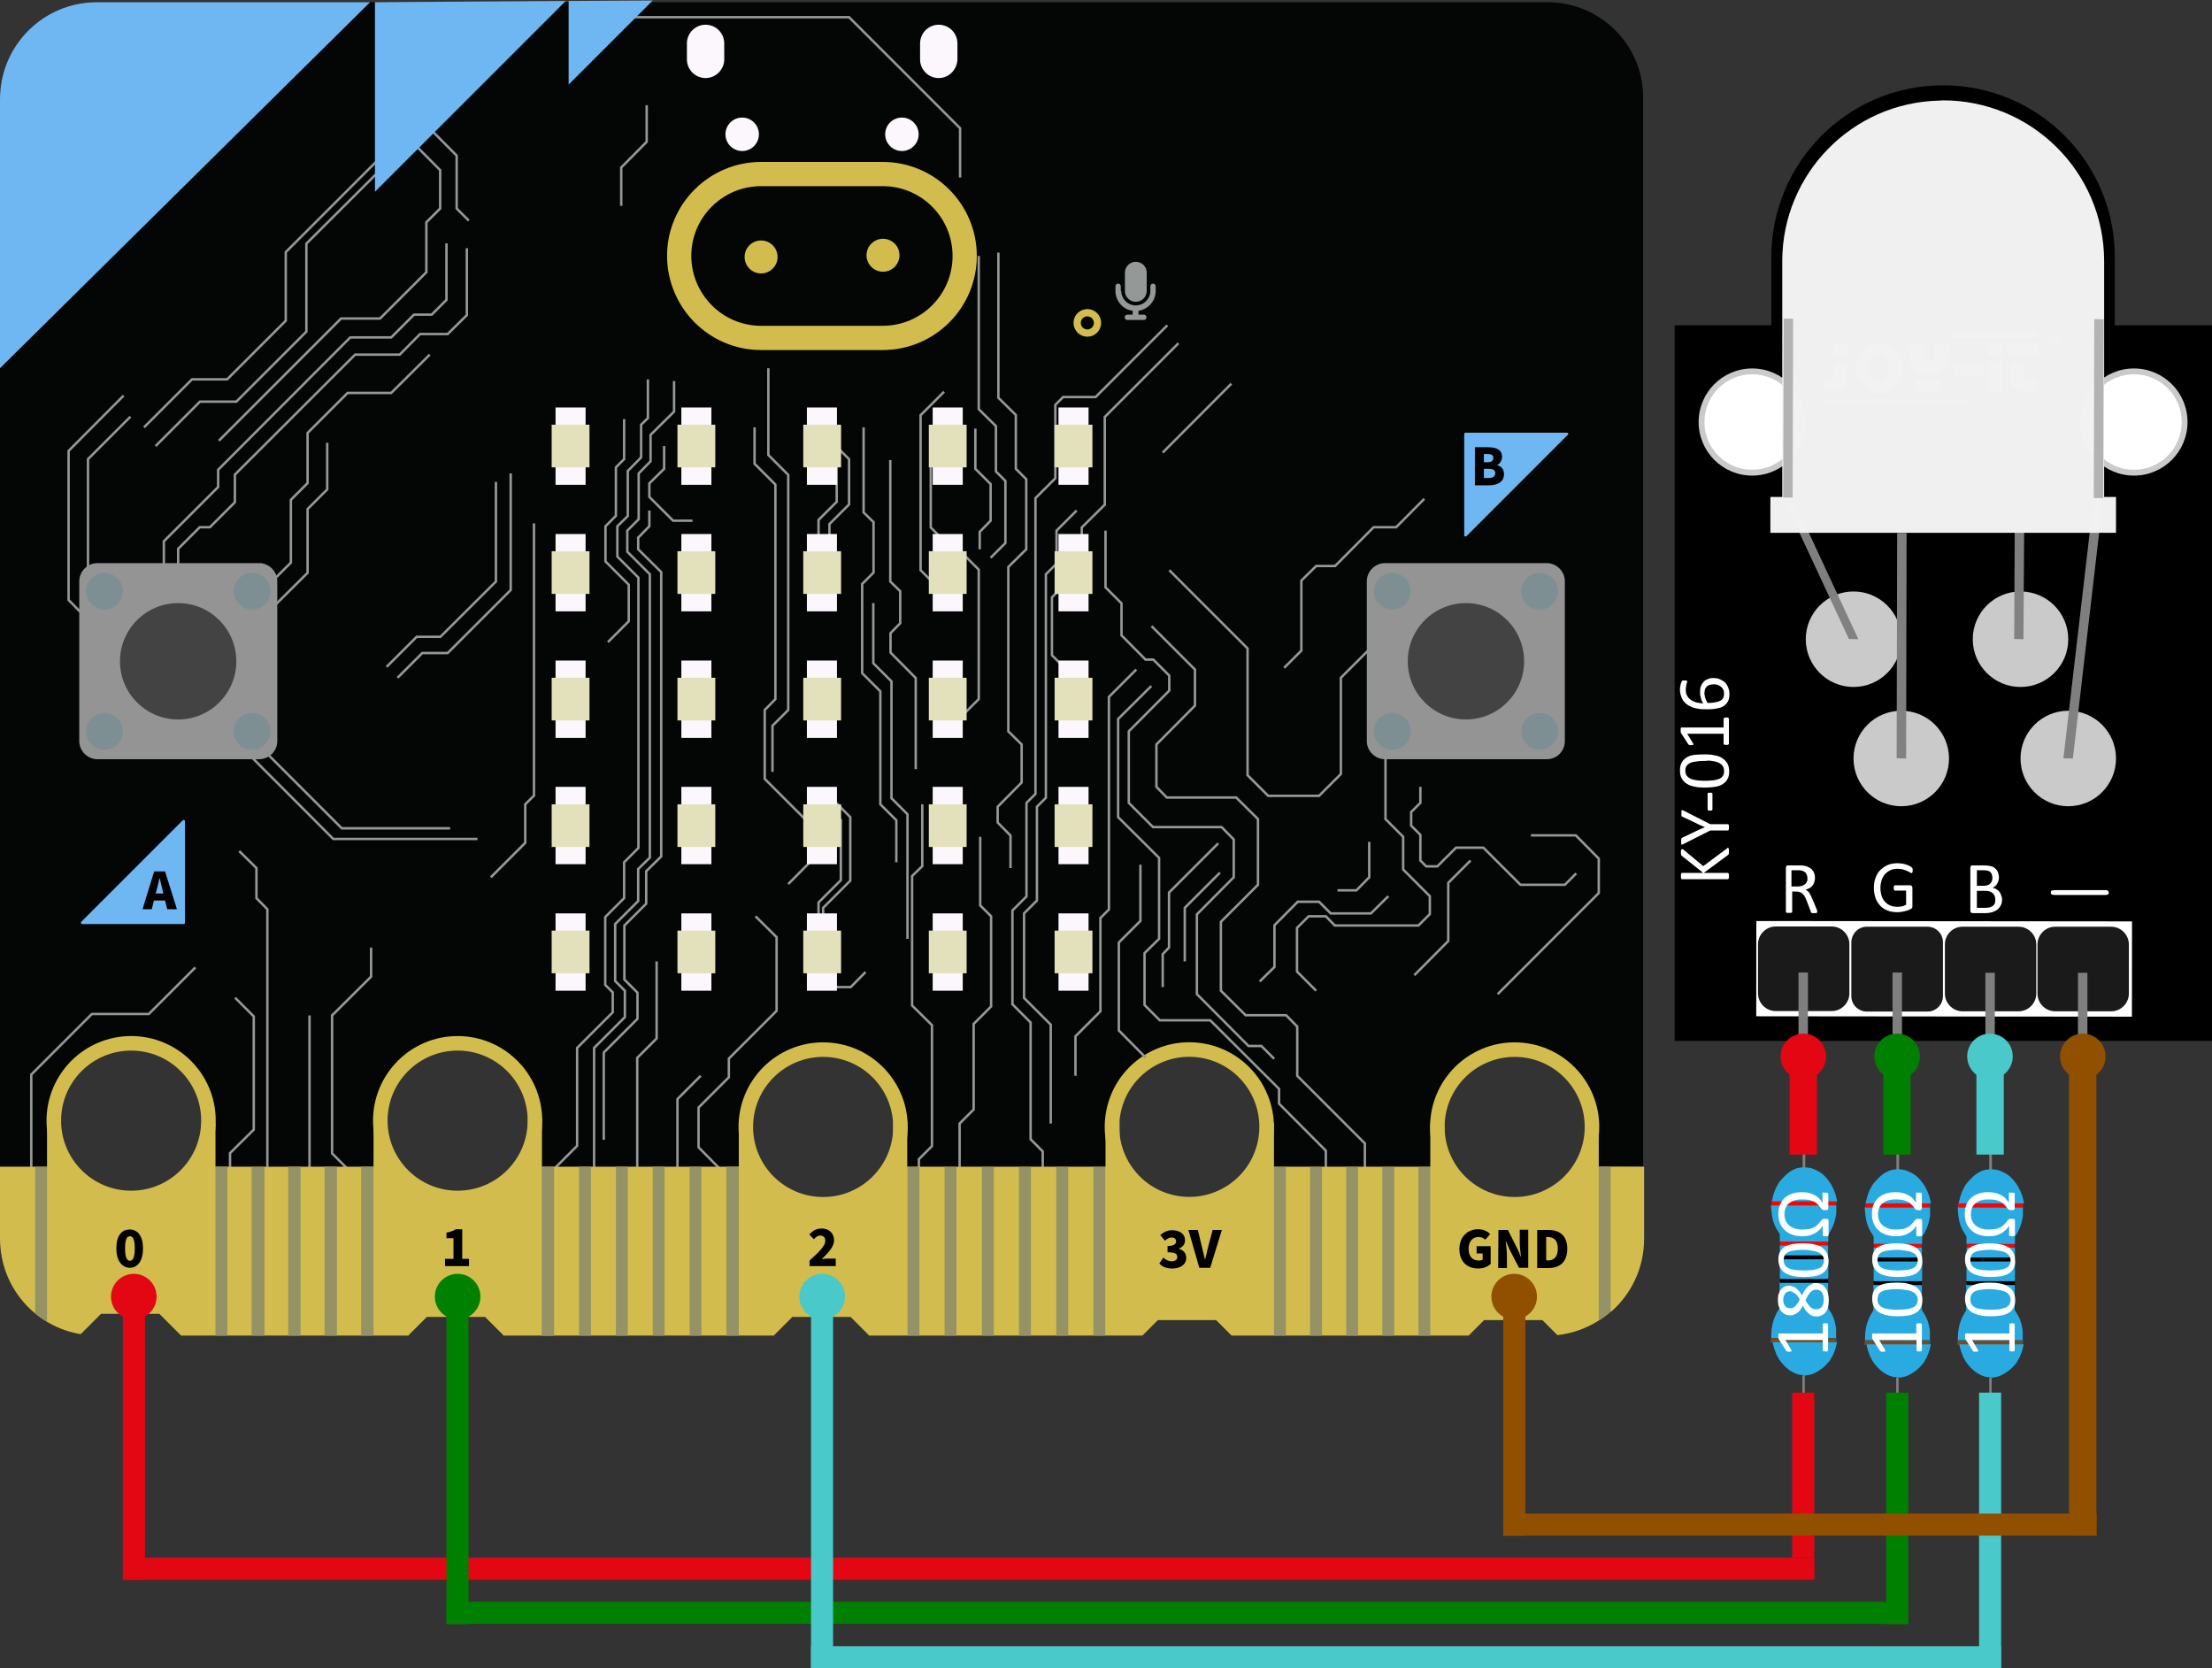 <?xml version="1.0" encoding="utf-8"?>
<!-- Generator: Adobe Illustrator 27.8.0, SVG Export Plug-In . SVG Version: 6.00 Build 0)  -->
<svg version="1.1" id="svg8" xmlns="http://www.w3.org/2000/svg" xmlns:xlink="http://www.w3.org/1999/xlink" x="0px" y="0px"
	 viewBox="0 0 912.6 688.2" style="enable-background:new 0 0 912.6 688.2;" xml:space="preserve">
<rect x="0" y="0" width="912.6" height="688.2" fill="#333333" stroke="none"/>
<style type="text/css">
	.st0{fill:#040605;}
	.st1{fill:none;stroke:#D1BC4D;stroke-width:6;stroke-miterlimit:10;}
	.st2{fill:#FF0000;}
	.st3{fill:#D1BC4D;}
	.st4{fill:#6FB7F3;}
	.st5{fill:none;}
	.st6{fill:none;stroke:#949897;stroke-miterlimit:10;}
	.st7{fill:#949494;}
	.st8{fill:#444343;}
	.st9{fill:#7E8F93;}
	.st10{fill:#959265;}
	.st11{fill:none;stroke:#D1BC4D;stroke-width:10;stroke-miterlimit:10;}
	.st12{fill:#FCF7FD;}
	.st13{fill:#E3E1BB;}
	.st14{fill:#949897;}
	.st15{fill:none;stroke:#D1BC4D;stroke-width:3;stroke-miterlimit:10;}
	.st16{fill:#29ABE2;}
	.st17{fill:#808080;}
	.st18{fill:#A5A5A5;}
	.st19{fill:#BAA591;}
	.st20{fill:#FF7E7E;}
	.st21{fill:#94D5F0;}
	.st22{fill:#93D5F0;}
	.st23{fill:#FCFDFD;}
	.st24{fill:#FCF9FA;}
	.st25{fill:#B6E1F5;}
	.st26{fill:#B7E4F6;}
	.st27{fill:#B8E4F6;}
	.st28{fill:#65C2EA;}
	.st29{fill:#63C3EA;}
	.st30{fill:#62C3EA;}
	.st31{fill:#D1ECF8;}
	.st32{fill:#A0D8F2;}
	.st33{fill:#58B1DC;}
	.st34{fill:#754C24;}
	.st35{fill:#E30613;}
	.st36{fill:#008000;}
	.st37{fill:#49C9C9;}
	.st38{fill:#914F00;}
	.st39{fill:#FFFFFF;}
	.st40{opacity:0.99;fill:#CCCCCC;enable-background:new    ;}
	.st41{opacity:0.99;fill:#FFFFFF;enable-background:new    ;}
	.st42{fill:#1A1A1A;}
	.st43{opacity:0.99;fill:#808080;enable-background:new    ;}
	.st44{enable-background:new    ;}
	.st45{opacity:0.99;enable-background:new    ;}
	.st46{opacity:0.99;fill:#F2F2F2;enable-background:new    ;}
	.st47{opacity:0.99;fill:#B3B3B3;enable-background:new    ;}
</style>
<g>
	<path class="st0" d="M638.4,0.9H39.9C17.9,0.9,0,18.8,0,40.8v470.3c0,19.8,14.4,36.2,33.3,39.3l0.8-0.8v-0.1l0,0l7.5-7.5l0,0h24
		l0,0l0,0l7.5,7.5l0,0l1.5,1.5h93.9v-0.2l0,0l7.5-7.5l0,0h24l0,0l0,0l7.5,7.5l-0.1,0.1v0.1h111.9v-0.2l0,0l7.5-7.5l0,0h24l0,0l0,0
		l7.5,7.5l-0.1,0.1v0.1h113l6.4-6.4l0,0h24l0,0l0,0l6.4,6.4h97.8l6.4-6.4l0,0h24l0,0l0,0l6.2,6.2c20-2.2,35.5-19.1,35.5-39.6V40.8
		C678.3,18.8,660.4,0.9,638.4,0.9z M53.7,492.2c-16.6,0-30-13.4-30-30s13.4-30,30-30s30,13.4,30,30
		C83.7,478.8,70.3,492.2,53.7,492.2z M188.4,492.2c-16.6,0-30-13.4-30-30s13.4-30,30-30s30,13.4,30,30
		C218.4,478.8,205,492.2,188.4,492.2z M339.2,494.9c-16.6,0-30-13.4-30-30s13.4-30,30-30s30,13.4,30,30
		C369.1,481.5,355.7,494.9,339.2,494.9z M490.4,494.9c-16.6,0-30-13.4-30-30s13.4-30,30-30s30,13.4,30,30S507,494.9,490.4,494.9z
		 M624.9,494.9c-16.6,0-30-13.4-30-30s13.4-30,30-30s30,13.4,30,30S641.4,494.9,624.9,494.9z"/>
	<circle class="st1" cx="54.1" cy="462.3" r="31.9"/>
	<circle class="st1" cx="188.8" cy="462.3" r="31.9"/>
	<circle class="st1" cx="339.6" cy="464.9" r="31.9"/>
	
		<ellipse transform="matrix(0.16 -0.987 0.987 0.16 -46.714 874.894)" class="st1" cx="490.8" cy="464.9" rx="31.9" ry="31.9"/>
	<circle class="st1" cx="624.9" cy="464.9" r="31.9"/>
	<rect x="28.7" y="566.4" class="st2" width="0.9" height="0.1"/>
	<rect x="19.4" y="462.1" class="st3" width="5.8" height="32.7"/>
	<rect x="83.1" y="463.4" class="st3" width="5.8" height="32.7"/>
	<rect x="154.1" y="462.4" class="st3" width="5.8" height="32.7"/>
	<rect x="217.8" y="461.4" class="st3" width="5.8" height="32.7"/>
	<rect x="304.8" y="462.7" class="st3" width="5.8" height="32.7"/>
	<rect x="368.5" y="462.7" class="st3" width="5.8" height="32.7"/>
	<rect x="456.1" y="462.7" class="st3" width="5.8" height="32.7"/>
	<rect x="519.8" y="463.2" class="st3" width="5.8" height="32.7"/>
	<rect x="590.1" y="463.5" class="st3" width="5.8" height="32.7"/>
	<rect x="653.8" y="465" class="st3" width="5.8" height="32.7"/>
	<path class="st4" d="M33.5,380.3l41.9-41.9c0.3-0.3,0.9-0.1,0.9,0.4v41.9c0,0.3-0.2,0.5-0.5,0.5H33.9
		C33.5,381.2,33.2,380.6,33.5,380.3z"/>
	<path class="st4" d="M646.9,179.3L605,221.2c-0.3,0.3-0.9,0.1-0.9-0.4V179c0-0.3,0.2-0.5,0.5-0.5h41.9
		C647,178.5,647.2,179,646.9,179.3z"/>
	<g>
		
			<ellipse transform="matrix(0.811 -0.585 0.585 0.811 -179.269 374.499)" class="st5" cx="490.4" cy="464.9" rx="30" ry="30"/>
		<circle class="st5" cx="339.2" cy="464.9" r="30"/>
		<ellipse class="st5" cx="53.7" cy="462.3" rx="30" ry="30"/>
		<circle class="st5" cx="188.4" cy="462.3" r="30"/>
		<circle class="st5" cx="624.9" cy="464.9" r="30"/>
		<path class="st4" d="M39.9,0.9C17.9,0.9,0,18.8,0,40.8v111.1l152.7-151C152.7,0.9,39.9,0.9,39.9,0.9z"/>
	</g>
	<polyline class="st6" points="266.8,43.4 266.8,58.5 256.3,69.1 256.3,84.9 	"/>
	<path class="st6" d="M37.6,256.8c-0.5-0.2-9.3-9.3-9.3-9.3V186L51,163.2"/>
	<polyline class="st6" points="36.3,240.5 36.3,189.4 53.8,171.9 	"/>
	<polyline class="st6" points="161.4,60.5 117.9,104 117.9,132.3 93.7,156.5 79.2,156.5 59.4,176.3 	"/>
	<polyline class="st6" points="64.2,184 82.5,165.7 97.5,165.7 126.4,136.8 126.4,100.5 156.8,70.2 	"/>
	<polyline class="st6" points="90.3,181.8 140.7,131.4 156.8,131.4 175.9,112.3 175.9,91.7 181.6,86 181.6,70.2 168.6,57.1 	"/>
	<polyline class="st6" points="176.1,51.8 188.4,64.2 188.4,86 193.4,91 	"/>
	<polyline class="st6" points="67.6,237.3 67.6,223.3 90,200.9 90,193.8 144.5,139.2 161.4,139.2 170.8,129.8 178.1,129.8 
		184.2,123.7 184.2,100.4 	"/>
	<polyline class="st6" points="73.5,239.9 73.5,226.4 82.4,217.5 86.6,217.5 96.9,207.2 96.9,195.8 146.5,146.3 164.9,146.3 
		173.3,137.8 184.7,137.8 192.6,130 192.6,102.4 	"/>
	<polyline class="st6" points="111.6,240.5 120,232.1 120,206.2 126.9,199.3 126.9,178.6 143.4,162.1 161.4,162.1 177.3,146.3 	"/>
	<polyline class="st6" points="111.6,251.5 126.9,236.3 126.9,210 135,201.9 135,182.7 	"/>
	<polyline class="st6" points="204.6,198.8 204.6,239.9 181.7,262.7 171.9,262.7 159.5,275.1 	"/>
	<polyline class="st6" points="164,279.6 174.2,269.4 184.7,269.4 210.7,243.4 210.7,195.3 	"/>
	<polyline class="st6" points="12.9,484.2 12.9,443.3 37.9,418.3 61.4,418.3 80.6,399.1 	"/>
	<polyline class="st6" points="94.9,487.5 94.9,475.7 104.7,466 104.7,419.3 97,411.6 	"/>
	<polyline class="st6" points="110.3,486.8 110.3,375.1 105.8,370.5 105.8,358.1 98.7,351.1 	"/>
	<line class="st6" x1="127.7" y1="492.2" x2="127.7" y2="418.9"/>
	<polyline class="st6" points="146.9,485.7 137,475.8 137,418.9 153.1,402.9 153.1,390.9 	"/>
	<polyline class="st6" points="92.2,292.9 141,341.7 185.7,341.7 	"/>
	<polyline class="st6" points="88.2,296.7 137.5,346.1 197,346.1 	"/>
	<polyline class="st6" points="202.5,361.9 216.7,347.7 216.7,331.8 220.3,328.2 220.3,215.9 	"/>
	<polyline class="st6" points="225.1,485.7 238.1,472.7 238.1,432.3 252.8,417.6 252.8,409.4 249.7,406.3 249.7,378.3 257.5,370.5 
		257.5,355.7 263.4,349.8 263.4,238.3 254.7,229.6 254.7,217.1 259,212.9 259,194.3 264.5,188.7 264.5,175.2 267.3,172.5 
		267.3,156.5 	"/>
	<polyline class="st6" points="250.8,264.9 259.4,256.3 259.4,241.2 249.8,231.6 249.8,217.1 254.1,212.8 254.1,192.8 257.5,189.4 
		257.5,172.9 	"/>
	<polyline class="st6" points="245.1,488.5 245.1,432.3 257.8,419.6 257.8,408.7 253.8,404.7 253.8,381.2 263.3,371.7 263.3,358.5 
		268.1,353.8 268.1,236.9 258.8,227.6 258.8,218.9 263.5,214.2 263.5,195.3 268.4,190.3 268.4,179.4 278.1,169.8 278.1,157.2 	"/>
	<polyline class="st6" points="262.9,490 262.9,436.4 270.9,428.4 270.9,396.6 	"/>
	<polyline class="st6" points="279.5,488.5 279.5,453.4 289.1,443.8 	"/>
	<polyline class="st6" points="299,484.2 288.2,473.3 288.2,456.9 300.7,444.4 300.7,436.7 320.4,417 320.4,386.6 311.7,378 	"/>
	<polyline class="st6" points="337.7,343.5 315.5,321.3 315.5,292.9 319.9,288.4 319.9,199.9 311.3,191.3 311.3,176.3 	"/>
	<polyline class="st6" points="317,151.9 317,187.7 325.2,195.9 325.2,292.9 318.7,299.4 318.7,318.4 	"/>
	<polyline class="st6" points="341.1,180.3 350.3,189.4 350.3,208.1 342.2,216.2 342.2,228.3 	"/>
	<polyline class="st6" points="337.7,226.6 337.7,214.5 345.2,207 345.2,189.8 	"/>
	<polyline class="st6" points="339.6,407.2 351,407.2 357.1,401 	"/>
	<polyline class="st6" points="337.7,382.1 337.7,372.3 346.9,363.1 346.9,338.3 339.9,331.2 	"/>
	<polyline class="st6" points="356.3,176.3 356.3,211.4 360.4,215.4 360.4,236.2 355.7,240.9 355.7,277.7 363.2,285.2 363.2,331.8 
		369.8,338.4 369.8,355.7 	"/>
	<polyline class="st6" points="374.4,387.3 374.4,335.9 367.8,329.3 367.8,281.1 360.3,273.6 360.3,248.8 	"/>
	<polyline class="st6" points="367.3,189.8 367.3,239.9 371.4,243.9 371.4,257.1 367.4,261.2 367.4,269.2 377.8,279.7 377.8,317.3 	
		"/>
	<polyline class="st6" points="380.5,331.8 380.5,357.3 376.3,361.4 376.3,414.8 384.5,422.9 384.5,472.8 379.1,478.2 379.1,488.5 	
		"/>
	<polyline class="st6" points="395.9,488.5 395.9,463.5 401.7,457.7 401.7,422.4 408.9,415.2 408.9,378 404.4,373.5 404.4,345.2 	
		"/>
	<polyline class="st6" points="430.2,486.8 430.2,475 425.2,470 425.2,421.8 417.7,414.3 417.7,375.6 423.5,369.8 423.5,331.2 
		427.2,327.5 427.2,205.5 435.4,197.3 435.4,167 438.6,163.8 452,163.8 481.6,134.2 	"/>
	<polyline class="st6" points="433.5,463.5 433.5,422.7 422.5,411.7 422.5,376.8 427.8,371.5 427.8,332.8 431.5,329.1 431.5,236.9 
		435.9,232.5 435.9,218.9 444.2,210.6 	"/>
	<polyline class="st6" points="443.7,443.8 443.7,427.5 454,417.2 454,378.7 457.5,375.2 457.5,287.5 468.8,276.2 	"/>
	<polyline class="st6" points="456.1,218.9 456.1,242.3 462.7,248.9 462.7,262.1 472.6,272.1 475.8,272.1 482.4,278.7 482.4,284.9 
		465.7,301.7 465.7,331.2 475.7,341.2 504,341.2 509,346.3 509,361.9 493.8,377.2 493.8,410.1 515.1,431.5 520.4,431.5 525.7,436.8 
			"/>
	<polyline class="st6" points="502.6,347.9 482.3,368.2 482.3,390.9 479.7,393.6 479.7,407.2 	"/>
	<polyline class="st6" points="488.8,396.6 488.8,374.5 503.3,360 	"/>
	<polyline class="st6" points="475,283 461.3,296.6 461.3,337.1 478.2,353.9 478.2,387.3 472.2,393.2 472.2,414.6 478.5,420.9 
		499.3,420.9 527.7,449.2 527.7,455.3 547,474.7 547,488.5 	"/>
	<polyline class="st6" points="475.1,258.3 493,276.2 493,291.1 477.1,307.1 477.1,324.6 481.4,329 510,329 519,337.9 519,365 
		503.7,380.3 503.7,408.7 513.9,418.8 530.6,418.8 535.2,423.5 535.2,443.8 563.1,471.7 563.1,490.7 	"/>
	<polyline class="st6" points="482.4,235.2 514.7,267.5 514.7,319.8 523.2,328.3 544.2,328.3 553.2,319.3 553.2,279.6 567.5,265.3 	
		"/>
	<polyline class="st6" points="587.6,205.8 576,217.5 566.7,217.5 550.8,233.5 543,233.5 536.9,239.5 536.9,268.4 529.8,275.5 	"/>
	<polyline class="st6" points="617.9,410.1 659.6,368.4 659.6,354.2 650.1,344.6 631.6,344.6 	"/>
	<polyline class="st6" points="606.7,355 597.5,364.2 597.5,388.2 583.5,402.3 	"/>
	<line class="st6" x1="479.7" y1="186.7" x2="508" y2="158.3"/>
	<polyline class="st6" points="486.2,141.6 455.8,172 455.8,208.2 446.3,217.6 446.3,224 	"/>
	<polyline class="st6" points="249.8,7.1 350.3,7.1 396.1,52.9 396.1,73.2 	"/>
	<polyline class="st6" points="274,184 274,193.4 267.9,199.4 267.9,205 277.7,214.8 285.7,214.8 	"/>
	<polyline class="st6" points="267.9,210.6 267.9,217.1 263.3,221.8 263.3,226.6 272.8,236 272.8,353.3 266.6,359.4 266.6,372.8 
		257.6,381.8 257.6,404.1 263,409.5 263,420.3 249.1,434.2 249.1,470.2 	"/>
	<polyline class="st6" points="389.5,161.6 379.8,171.3 379.8,235.2 391.8,247.2 	"/>
	<polyline class="st6" points="391.1,224.7 384,217.6 384,185.3 390,179.3 	"/>
	<polyline class="st6" points="339.6,383.9 339.6,374.5 350.8,363.3 350.8,337.1 342.4,328.6 	"/>
	<polyline class="st6" points="393.5,224.7 403.8,235 403.8,288.4 391.2,301 	"/>
	<polyline class="st6" points="402.4,176.8 402.4,193.4 408.7,199.7 408.7,214.8 404.2,219.4 404.2,226.6 	"/>
	<polyline class="st6" points="403.8,105.6 403.8,168.8 410.9,175.8 410.9,194.5 414.8,198.4 414.8,224 408.7,230.1 	"/>
	<polyline class="st6" points="411.9,104.2 411.9,164.1 419.1,171.2 419.1,193.4 423.4,197.7 423.4,226.6 416,233.9 416,301.7 
		421.5,307.1 421.5,322.8 411.6,332.8 411.6,339.3 416.9,344.7 416.9,358.1 	"/>
	<polyline class="st6" points="444.2,236.2 434,246.4 434,270.3 443.5,279.8 	"/>
	<line class="st6" x1="325.2" y1="364.7" x2="337.5" y2="352.3"/>
	<polyline class="st6" points="470.5,356.7 470.5,379.9 461.6,388.8 461.6,425.1 472.6,436.2 	"/>
	<polyline class="st6" points="564.9,347.3 564.9,361.9 559.6,367.3 551.8,367.3 	"/>
	<polyline class="st6" points="572.8,369.7 565.6,376.8 549,376.8 544.2,372 535.4,372 525.8,381.7 525.8,398.9 519.7,404.9 	"/>
	<polyline class="st6" points="543,408.7 535.1,400.8 535.1,382.8 539.9,378 547,378 550.7,381.8 585.2,381.8 589.9,377.1 
		589.9,369.7 578.9,358.7 578.9,345.2 571.6,337.9 571.6,304.3 	"/>
	<polyline class="st6" points="586,324.6 586,331.2 582.2,335 582.2,340.6 586,344.4 586,355 588.4,357.4 593,357.4 600.7,349.7 
		612,349.7 627.3,365 645.6,365 650.3,360.3 	"/>
	<g>
		<path class="st7" d="M106.9,313.2H40.2c-4.1,0-7.5-3.4-7.5-7.5v-65.9c0-4.1,3.4-7.5,7.5-7.5h66.7c4.1,0,7.5,3.4,7.5,7.5v65.9
			C114.4,309.9,111,313.2,106.9,313.2z"/>
		<circle class="st8" cx="73.5" cy="272.8" r="24"/>
		<g>
			<circle class="st9" cx="43.1" cy="243.9" r="7.6"/>
			<circle class="st9" cx="104" cy="243.9" r="7.6"/>
			<circle class="st9" cx="104" cy="301.7" r="7.6"/>
			<circle class="st9" cx="43.1" cy="301.7" r="7.6"/>
		</g>
	</g>
	<g>
		<path class="st3" d="M649.9,481.3c-5.4,8.2-14.6,13.5-25.1,13.5s-19.7-5.4-25.1-13.5h-83.9c-5.4,8.2-14.6,13.5-25.1,13.5
			s-19.7-5.4-25.1-13.5H364.7c-5.4,8.2-14.6,13.5-25.1,13.5s-19.7-5.4-25.1-13.5H212c-5.5,6.7-13.8,10.9-23.1,10.9
			s-17.6-4.2-23.1-10.9H77.3c-5.5,6.7-13.8,10.9-23.1,10.9S36.5,488,31,481.3H0v29.8c0,19.8,14.4,36.2,33.3,39.3l0.9-0.9l0,0l0,0
			l7.5-7.5l0,0h24l0,0l0,0l3.8,3.8l0,0l5.2,5.2h93.9v-0.2l0,0l7.5-7.5l0,0h24l0,0l0,0l7.5,7.5l-0.1,0.1v0.1h111.9v-0.2l0,0l7.5-7.5
			l0,0h24l0,0l0,0l7.5,7.5l-0.1,0.1v0.1h113l6.4-6.4l0,0h24l0,0l0,0l6.4,6.4h97.8l6.4-6.4l0,0h24l0,0l0,0l6.2,6.2
			c20-2.2,35.5-19.1,35.5-39.6v-29.8L649.9,481.3L649.9,481.3z"/>
		<rect x="88.9" y="481.3" class="st10" width="4.9" height="69.7"/>
		<rect x="103.8" y="481.4" class="st10" width="5.3" height="69.6"/>
		<rect x="118.9" y="481.3" class="st10" width="5.1" height="69.7"/>
		<rect x="133.9" y="481.3" class="st10" width="5.1" height="69.7"/>
		<rect x="149" y="481.3" class="st10" width="5.1" height="69.7"/>
		<rect x="223.5" y="481.3" class="st10" width="5.1" height="69.8"/>
		<rect x="238.9" y="481.3" class="st10" width="4.9" height="69.7"/>
		<rect x="254.1" y="481.3" class="st10" width="4.9" height="69.7"/>
		<rect x="269.3" y="481.3" class="st10" width="4.9" height="69.7"/>
		<rect x="284.5" y="481.3" class="st10" width="4.9" height="69.7"/>
		<rect x="299.7" y="481.3" class="st10" width="5.1" height="69.7"/>
		<rect x="374.4" y="481.4" class="st10" width="4.9" height="69.6"/>
		<rect x="389.7" y="481.4" class="st10" width="4.9" height="69.6"/>
		<rect x="405.1" y="481.4" class="st10" width="4.9" height="69.6"/>
		<rect x="420.4" y="481.4" class="st10" width="4.9" height="69.6"/>
		<rect x="435.8" y="481.4" class="st10" width="4.9" height="69.6"/>
		<rect x="525.6" y="481.4" class="st10" width="4.9" height="69.6"/>
		<rect x="540.5" y="481.4" class="st10" width="4.9" height="69.6"/>
		<rect x="555.4" y="481.4" class="st10" width="4.9" height="69.6"/>
		<rect x="570.3" y="481.4" class="st10" width="4.9" height="69.6"/>
		<rect x="585.2" y="481.4" class="st10" width="4.9" height="69.6"/>
		<rect x="451.1" y="481.4" class="st10" width="4.9" height="69.6"/>
		<g>
			<path class="st3" d="M664.6,481.3v59.9c8.4-7.3,13.7-18.1,13.7-30.1v-29.8L664.6,481.3L664.6,481.3z"/>
			<path class="st10" d="M659.6,481.3v63.5c1.7-1.1,3.4-2.3,4.9-3.7v-59.9h-4.9V481.3z"/>
		</g>
		<path class="st10" d="M14.5,481.4v60.4c1.5,1.3,3.2,2.4,4.9,3.5v-63.9H14.5z"/>
	</g>
	<g>
		<path class="st7" d="M638.1,313.2h-66.7c-4.1,0-7.5-3.4-7.5-7.5v-65.9c0-4.1,3.4-7.5,7.5-7.5h66.7c4.1,0,7.5,3.4,7.5,7.5v65.9
			C645.6,309.9,642.3,313.2,638.1,313.2z"/>
		<circle class="st8" cx="604.8" cy="272.8" r="24"/>
		<g>
			<circle class="st9" cx="574.4" cy="243.9" r="7.6"/>
			<circle class="st9" cx="635.2" cy="243.9" r="7.6"/>
			<circle class="st9" cx="635.2" cy="301.7" r="7.6"/>
			<circle class="st9" cx="574.4" cy="301.7" r="7.6"/>
		</g>
	</g>
	<g>
		<path class="st11" d="M314,139.4h50.2c18.6,0,33.8-15.1,33.8-33.8l0,0c0-18.6-15.1-33.8-33.8-33.8H314
			c-18.6,0-33.8,15.1-33.8,33.8l0,0C280.3,124.3,295.4,139.4,314,139.4z"/>
		<g>
			<circle class="st3" cx="314" cy="106" r="6.8"/>
			<circle class="st3" cx="364.3" cy="105.3" r="6.8"/>
		</g>
	</g>
	<polygon class="st4" points="154.7,0.9 154.7,79.1 233.4,0.4 	"/>
	<polygon class="st4" points="234.6,0.4 234.6,34.9 269.3,0.2 	"/>
	<g>
		<g>
			<rect x="229.2" y="168.1" class="st12" width="12.4" height="31.9"/>
			<rect x="227.6" y="175.2" class="st13" width="15.6" height="17.6"/>
		</g>
		<g>
			<rect x="281.1" y="168.1" class="st12" width="12.4" height="31.9"/>
			<rect x="279.5" y="175.2" class="st13" width="15.6" height="17.6"/>
		</g>
		<g>
			<rect x="332.9" y="168.1" class="st12" width="12.4" height="31.9"/>
			<rect x="331.4" y="175.2" class="st13" width="15.6" height="17.6"/>
		</g>
		<g>
			<rect x="384.8" y="168.1" class="st12" width="12.4" height="31.9"/>
			<rect x="383.2" y="175.2" class="st13" width="15.6" height="17.6"/>
		</g>
		<g>
			<rect x="229.2" y="220.3" class="st12" width="12.4" height="31.9"/>
			<rect x="227.6" y="227.4" class="st13" width="15.6" height="17.6"/>
		</g>
		<g>
			<rect x="281.1" y="220.3" class="st12" width="12.4" height="31.9"/>
			<rect x="279.5" y="227.4" class="st13" width="15.6" height="17.6"/>
		</g>
		<g>
			<rect x="332.9" y="220.3" class="st12" width="12.4" height="31.9"/>
			<rect x="331.4" y="227.4" class="st13" width="15.6" height="17.6"/>
		</g>
		<g>
			<rect x="384.8" y="220.3" class="st12" width="12.4" height="31.9"/>
			<rect x="383.2" y="227.4" class="st13" width="15.6" height="17.6"/>
		</g>
		<g>
			<rect x="229.2" y="272.5" class="st12" width="12.4" height="31.9"/>
			<rect x="227.6" y="279.6" class="st13" width="15.6" height="17.6"/>
		</g>
		<g>
			<rect x="281.1" y="272.5" class="st12" width="12.4" height="31.9"/>
			<rect x="279.5" y="279.6" class="st13" width="15.6" height="17.6"/>
		</g>
		<g>
			<rect x="332.9" y="272.5" class="st12" width="12.4" height="31.9"/>
			<rect x="331.4" y="279.6" class="st13" width="15.6" height="17.6"/>
		</g>
		<g>
			<rect x="384.8" y="272.5" class="st12" width="12.4" height="31.9"/>
			<rect x="383.2" y="279.6" class="st13" width="15.6" height="17.6"/>
		</g>
		<g>
			<rect x="229.2" y="324.6" class="st12" width="12.4" height="31.9"/>
			<rect x="227.6" y="331.8" class="st13" width="15.6" height="17.6"/>
		</g>
		<g>
			<rect x="281.1" y="324.6" class="st12" width="12.4" height="31.9"/>
			<rect x="279.5" y="331.8" class="st13" width="15.6" height="17.6"/>
		</g>
		<g>
			<rect x="332.9" y="324.6" class="st12" width="12.4" height="31.9"/>
			<rect x="331.4" y="331.8" class="st13" width="15.6" height="17.6"/>
		</g>
		<g>
			<rect x="384.8" y="324.6" class="st12" width="12.4" height="31.9"/>
			<rect x="383.2" y="331.8" class="st13" width="15.6" height="17.6"/>
		</g>
		<g>
			<rect x="229.2" y="376.8" class="st12" width="12.4" height="31.9"/>
			<rect x="227.6" y="383.9" class="st13" width="15.6" height="17.6"/>
		</g>
		<g>
			<rect x="281.1" y="376.8" class="st12" width="12.4" height="31.9"/>
			<rect x="279.5" y="383.9" class="st13" width="15.6" height="17.6"/>
		</g>
		<g>
			<rect x="332.9" y="376.8" class="st12" width="12.4" height="31.9"/>
			<rect x="331.4" y="383.9" class="st13" width="15.6" height="17.6"/>
		</g>
		<g>
			<rect x="384.8" y="376.8" class="st12" width="12.4" height="31.9"/>
			<rect x="383.2" y="383.9" class="st13" width="15.6" height="17.6"/>
		</g>
		<g>
			<rect x="436.7" y="168.1" class="st12" width="12.4" height="31.9"/>
			<rect x="435.1" y="175.2" class="st13" width="15.6" height="17.6"/>
		</g>
		<g>
			<rect x="436.7" y="220.3" class="st12" width="12.4" height="31.9"/>
			<rect x="435.1" y="227.4" class="st13" width="15.6" height="17.6"/>
		</g>
		<g>
			<rect x="436.7" y="272.5" class="st12" width="12.4" height="31.9"/>
			<rect x="435.1" y="279.6" class="st13" width="15.6" height="17.6"/>
		</g>
		<g>
			<rect x="436.7" y="324.6" class="st12" width="12.4" height="31.9"/>
			<rect x="435.1" y="331.8" class="st13" width="15.6" height="17.6"/>
		</g>
		<g>
			<rect x="436.7" y="376.8" class="st12" width="12.4" height="31.9"/>
			<rect x="435.1" y="383.9" class="st13" width="15.6" height="17.6"/>
		</g>
	</g>
	<g>
		<path class="st12" d="M291.1,32.2L291.1,32.2c-4.2,0-7.7-3.4-7.7-7.7v-6.6c0-4.2,3.4-7.7,7.7-7.7l0,0c4.2,0,7.7,3.4,7.7,7.7v6.6
			C298.8,28.7,295.3,32.2,291.1,32.2z"/>
		<path class="st12" d="M387.3,32.2L387.3,32.2c-4.2,0-7.7-3.4-7.7-7.7v-6.6c0-4.2,3.4-7.7,7.7-7.7l0,0c4.2,0,7.7,3.4,7.7,7.7v6.6
			C394.9,28.7,391.5,32.2,387.3,32.2z"/>
	</g>
	<g>
		<circle class="st12" cx="306.2" cy="55.4" r="6.9"/>
		<circle class="st12" cx="372.1" cy="55.4" r="6.9"/>
	</g>
	<g>
		<path class="st14" d="M462.6,120c0,3.3,2.7,6,6,6s6-2.7,6-6v-1.9c0-0.6,0.5-1.1,1.1-1.1s1.1,0.5,1.1,1.1v1.9
			c0,4.2-3.1,7.6-7.1,8.2v1.6h2.2c0.6,0,1.1,0.5,1.1,1.1s-0.5,1.1-1.1,1.1h-3.4h-3.4c-0.6,0-1.1-0.5-1.1-1.1s0.5-1.1,1.1-1.1h2.2
			v-1.6c-4-0.5-7.1-4-7.1-8.2v-1.9c0-0.6,0.5-1.1,1.1-1.1s1.1,0.5,1.1,1.1v1.9H462.6z M473.1,112.5v7.5c0,2.5-2,4.5-4.5,4.5
			s-4.5-2-4.5-4.5v-7.5c0-2.5,2-4.5,4.5-4.5S473.1,110,473.1,112.5z"/>
	</g>
	<circle class="st15" cx="448.6" cy="133.2" r="4.2"/>
	<g>
		<path d="M48,515c0-5.2,2.2-7.8,5.5-7.8s5.5,2.7,5.5,7.8c0,5.2-2.2,8-5.5,8C50.3,522.9,48,520.1,48,515z M55.6,515c0-4.1-0.9-5-2-5
			s-2,0.8-2,5c0,4.1,0.9,5.1,2,5.1C54.7,520.1,55.6,519.1,55.6,515z"/>
	</g>
	<g>
		<path d="M63.6,359.5h4.5l4.9,15.6h-4l-0.9-3.6h-4.6l-0.9,3.6h-3.8L63.6,359.5z M64.2,368.6h3.2l-0.3-1.3c-0.4-1.5-0.8-3.4-1.2-5
			h-0.1c-0.4,1.6-0.8,3.5-1.2,5L64.2,368.6z"/>
	</g>
	<g>
		<path d="M608.5,184.5h5.4c3.2,0,5.8,0.9,5.8,3.9c0,1.4-0.8,2.9-2,3.4v0.1c1.6,0.4,2.8,1.6,2.8,3.7c0,3.2-2.7,4.6-6.1,4.6h-5.9
			V184.5z M613.8,190.7c1.6,0,2.3-0.7,2.3-1.8s-0.7-1.6-2.3-1.6h-1.6v3.4L613.8,190.7L613.8,190.7z M614.1,197.2
			c1.8,0,2.8-0.7,2.8-2s-0.9-1.8-2.8-1.8h-1.9v3.8H614.1z"/>
	</g>
	<g>
		<path d="M183.8,519.3h3.3v-8.5h-2.9v-2.3c1.7-0.3,2.8-0.7,3.8-1.4h2.7v12.2h2.8v3h-9.9v-3H183.8z"/>
	</g>
	<g>
		<path d="M334,520c3.7-3.3,6.5-6,6.5-8.1c0-1.4-0.8-2.2-2.1-2.2c-1.1,0-1.9,0.7-2.6,1.5l-1.9-1.9c1.5-1.7,2.9-2.5,5.1-2.5
			c3,0,5.1,1.9,5.1,4.9c0,2.7-2.5,5.2-5.1,7.7c0.8-0.1,1.8-0.2,2.5-0.2h3.3v3.1H334V520z"/>
	</g>
	<g>
		<path d="M478.3,521.2l1.7-2.4c0.9,0.9,2.1,1.5,3.3,1.5c1.5,0,2.4-0.6,2.4-1.7c0-1.3-0.7-2-4-2V514c2.7,0,3.5-0.8,3.5-1.9
			c0-1-0.6-1.6-1.8-1.6c-1.1,0-1.8,0.5-2.8,1.3l-1.9-2.3c1.4-1.2,3-2,4.8-2c3.2,0,5.4,1.5,5.4,4.2c0,1.5-0.9,2.7-2.5,3.4v0.1
			c1.8,0.5,3,1.7,3,3.7c0,2.9-2.6,4.4-5.7,4.4C481.1,523.3,479.4,522.5,478.3,521.2z"/>
		<path d="M490.3,507.4h3.9l1.7,7.1c0.4,1.7,0.8,3.3,1.2,5h0.1c0.5-1.7,0.8-3.3,1.2-5l1.9-7.1h3.8l-4.8,15.6h-4.5L490.3,507.4z"/>
	</g>
	<g>
		<path d="M602.1,515.3c0-5.2,3.5-8.2,7.7-8.2c2.3,0,3.9,0.9,5,2l-2,2.3c-0.8-0.7-1.6-1.1-2.9-1.1c-2.3,0-4,1.8-4,4.8
			c0,3.1,1.4,4.9,4.3,4.9c0.6,0,1.2-0.1,1.5-0.4v-2.5h-2.5v-3h5.8v7.3c-1.1,1.1-3,1.9-5.2,1.9C605.5,523.3,602.1,520.6,602.1,515.3z
			"/>
		<path d="M618.2,507.4h3.9l3.8,7.5c0.6,1.1,1.1,2.3,1.5,3.5h0.1c-0.2-1.7-0.5-3.9-0.5-5.8v-5.3h3.5V523h-3.8l-3.9-7.5
			c-0.5-1.1-1-2.3-1.5-3.5h-0.1c0.2,1.7,0.5,3.9,0.5,5.8v5.3h-3.6L618.2,507.4L618.2,507.4z"/>
		<path d="M634.2,507.4h4.5c4.8,0,7.9,2.3,7.9,7.8c0,5.4-3.1,7.9-7.7,7.9h-4.7V507.4z M638.4,520c2.5,0,4.3-1.2,4.3-4.9
			s-1.8-4.8-4.3-4.8h-0.5v9.6h0.5V520z"/>
	</g>
</g>
<path class="st16" d="M757.6,552.6c0,0.2,0,0.4-0.1,0.6l0,0c-0.1-0.1-0.1-0.2-0.1-0.3c0-0.2,0-0.5,0-0.7c0-0.1-0.1-0.2-0.2-0.2
	s-0.2,0-0.3,0c-8.6,0-17,0-25.6,0c-0.1,0-0.3,0-0.4,0c0,0-0.1,0-0.1-0.1c0-0.2,0-0.3,0-0.5c0-0.5,0-0.9,0-1.4c0-1.3,0.2-2.5,0.5-3.9
	c0.4-1.5,0.9-2.9,1.6-4.3c0.4-0.7,0.8-1.3,1.2-2c0.1-0.1,0.1-0.3,0.1-0.4c0-0.8,0-1.4,0-2.2c0-2.6,0-5.4,0-8c0-0.1-0.1-0.3,0-0.4
	c0.2,0,0.3,0,0.5,0c6.3,0,12.7,0,19,0c0.1,0,0.3,0,0.4,0c0.1,0,0.1,0.1,0.1,0.2c0,3.4,0,6.9,0,10.3c0,0.2,0.1,0.4,0.2,0.6
	c1.4,2,2.4,4.1,2.8,6.5c0.1,0.7,0.3,1.2,0.3,1.9c0,0.2,0,0.4,0,0.6c0,0.1,0,0.2,0,0.3c0,0.1,0,0.2,0,0.3s0,0.2,0,0.4
	c0,0.6,0,1.2,0,1.8c0,0.1,0,0.3,0,0.4C757.6,552.4,757.6,552.5,757.6,552.6z"/>
<path class="st16" d="M757.6,497.4c0,0.6,0,1.1,0,1.7c0,0.1,0,0.3,0,0.4c0,0.2,0,0.3,0,0.5c0,0.9-0.2,1.8-0.4,2.6
	c-0.3,1.5-0.8,2.9-1.5,4.3c-0.4,0.8-0.8,1.4-1.3,2.2c-0.1,0.1-0.1,0.3-0.1,0.4c0,0.8,0,1.7,0,2.5c0,0.1,0,0.2-0.1,0.3
	c-0.1,0-0.2,0-0.3,0c-6.4,0-12.8,0-19.2,0c-0.1,0-0.2,0-0.3,0c-0.1-0.1-0.1-0.2-0.1-0.3c0-0.8,0-1.7,0-2.5c0-0.2,0-0.3-0.1-0.5
	c-0.8-1.2-1.6-2.5-2.2-4c-0.6-1.5-0.9-3.1-1.1-4.8c-0.1-0.5-0.1-0.8-0.1-1.3c0-0.5,0-0.9,0-1.4c0-0.1-0.1-0.3,0.1-0.4
	c0.1,0,0.3,0,0.4,0c8.6,0,17.1,0,25.6,0c0.5,0,0.5,0,0.5-0.5c0-0.1,0-0.2,0-0.3c0.1-0.1,0.1,0,0.1,0c0,0.1,0,0.2,0,0.4
	c0,0.1,0,0.2,0,0.3C757.6,497.2,757.6,497.2,757.6,497.4z"/>
<path class="st17" d="M744.7,417.3c0,0,0.1,0.1,0.1,0.2s0,0.1,0,0.2c0,21.3,0,42.7,0,64c0,0.1,0,0.2,0,0.3s-0.1,0.1-0.2,0.1
	c-0.2,0-0.5,0-0.7,0c-0.1,0-0.1,0-0.2-0.1v-0.1c0-0.1,0-0.1,0-0.2c0-21.3,0-42.7,0-64c0-0.1,0-0.1,0-0.2s0-0.1,0.1-0.1
	C744.1,417.3,744.4,417.3,744.7,417.3z"/>
<path class="st18" d="M744.8,567.2c0,0.1,0,0.2,0,0.3c0,21.3,0,42.7,0,64c0,0.1,0,0.2,0,0.3c-0.3,0-0.7,0-0.9,0l0,0
	c0.2-0.1,0.3-0.1,0.5-0.1c0.4,0,0.4,0,0.4-0.4c0-21.3,0-42.5,0-63.7C744.6,567.6,744.6,567.4,744.8,567.2
	C744.7,567.2,744.7,567.2,744.8,567.2z"/>
<path class="st19" d="M730.8,552.1C730.8,552.1,730.9,552.1,730.8,552.1c0.1,0.5,0,0.8,0,1.3c0,0.1,0,0.2,0.1,0.3c0,0,0,0,0,0.1
	c-0.1,0-0.2,0-0.3,0C730.8,553.2,730.8,552.6,730.8,552.1L730.8,552.1z"/>
<path class="st20" d="M730.8,495.6c0.1,0,0.2,0,0.3,0c0,0,0,0,0,0.1c-0.1,0.1-0.1,0.2-0.1,0.3c0,0.4,0,0.7,0,1c0,0.1,0,0.2,0,0.3
	h-0.1C730.8,496.6,730.8,496.1,730.8,495.6z"/>
<path class="st21" d="M730.8,499L730.8,499c-0.1-0.5-0.1-0.9-0.1-1.5h0.1v0.1C730.8,498.1,730.8,498.6,730.8,499z"/>
<path class="st22" d="M730.8,550.2C730.8,550.2,730.8,550.2,730.8,550.2C730.8,550.3,730.8,550.3,730.8,550.2
	c0.1,0.5,0.1,0.9,0.1,1.4h-0.1C730.8,551.2,730.8,550.7,730.8,550.2z"/>
<path class="st23" d="M730.8,551.7C730.8,551.7,730.8,551.7,730.8,551.7c0.1,0.1,0.1,0.2,0.1,0.2c0,0.1,0,0.1,0,0.2h-0.1
	C730.8,552,730.8,551.8,730.8,551.7z"/>
<path class="st24" d="M730.8,497.5L730.8,497.5c-0.1-0.1-0.1-0.3-0.1-0.4h0.1l0,0v0.1C730.8,497.3,730.8,497.4,730.8,497.5z"/>
<path class="st25" d="M757.6,497c0-0.1,0-0.2,0-0.3c0-0.1,0-0.1,0-0.2l0,0C757.6,496.7,757.6,496.9,757.6,497S757.6,497.1,757.6,497
	z"/>
<path class="st26" d="M757.6,500L757.6,500L757.6,500c0-0.2,0-0.4,0-0.5l0,0C757.6,499.7,757.6,499.8,757.6,500z"/>
<path class="st27" d="M757.6,552.6L757.6,552.6c0-0.2,0-0.4,0-0.5l0,0C757.6,552.4,757.6,552.5,757.6,552.6L757.6,552.6z"/>
<path class="st28" d="M757.6,497L757.6,497c0,0.1,0,0.3,0,0.4c0,0,0,0,0-0.1C757.6,497.2,757.6,497.2,757.6,497z"/>
<path class="st29" d="M757.6,552.2L757.6,552.2c0-0.1,0-0.2,0-0.3v-0.1C757.6,552,757.6,552.1,757.6,552.2z"/>
<path class="st30" d="M757.6,499.5L757.6,499.5c0-0.1,0-0.2,0-0.3v-0.1C757.6,499.2,757.6,499.4,757.6,499.5z"/>
<path class="st28" d="M757.6,550L757.6,550c0-0.2,0-0.3,0-0.4l0,0C757.6,549.8,757.6,549.9,757.6,550z"/>
<path class="st31" d="M757.6,549.2L757.6,549.2c0,0.1,0,0.2,0,0.3l0,0C757.6,549.3,757.6,549.3,757.6,549.2z"/>
<path class="st32" d="M757.6,549.4L757.6,549.4c0,0.1,0,0.2,0,0.3l0,0C757.6,549.6,757.6,549.5,757.6,549.4z"/>
<path class="st16" d="M731,495.6L731,495.6c0-0.2,0-0.3,0.1-0.4c0-0.3,0.1-0.7,0.2-0.9c0.1-0.3,0.2-0.7,0.2-0.9
	c0.1-0.5,0.3-0.9,0.4-1.3c0.1-0.3,0.2-0.5,0.3-0.8c0.1-0.3,0.2-0.6,0.3-0.8c0.1-0.3,0.3-0.5,0.4-0.8c0.3-0.6,0.6-1,0.8-1.5
	c0.2-0.2,0.3-0.5,0.5-0.7c0.2-0.3,0.4-0.5,0.6-0.7c0.2-0.2,0.4-0.5,0.6-0.7c0.2-0.2,0.4-0.4,0.7-0.7c0.2-0.2,0.5-0.5,0.7-0.7
	c0.2-0.2,0.5-0.4,0.7-0.6c0.3-0.2,0.7-0.5,0.9-0.7c0.4-0.3,0.8-0.5,1.2-0.7c0.4-0.2,0.7-0.3,1-0.5c0.5-0.2,0.9-0.3,1.4-0.4
	c0.2,0,0.4-0.1,0.6-0.1c0.3,0,0.5-0.1,0.8-0.1c0.2,0,0.4,0,0.6,0c0.3,0,0.7,0,0.9,0c0.2,0,0.3,0,0.5,0s0.3,0,0.5,0.1
	c0.1,0,0.2,0,0.3,0c0.4,0.1,0.7,0.1,1,0.2c0.1,0,0.2,0.1,0.3,0.1c0.5,0.2,1,0.3,1.5,0.6c0.4,0.2,0.8,0.4,1.2,0.6
	c0.7,0.4,1.3,0.8,1.9,1.3c0.1,0.1,0.3,0.2,0.4,0.4c0.3,0.3,0.5,0.5,0.8,0.8c0,0,0,0,0.1,0.1c0.2,0.2,0.3,0.3,0.4,0.5
	c0.3,0.4,0.6,0.7,0.8,1c0.1,0.2,0.3,0.4,0.4,0.6c0.2,0.3,0.3,0.5,0.5,0.8c0.1,0.2,0.2,0.4,0.3,0.6c0.1,0.2,0.2,0.4,0.3,0.6
	c0.3,0.6,0.6,1.1,0.8,1.8c0.1,0.3,0.2,0.5,0.3,0.8c0.1,0.4,0.2,0.8,0.3,1.1c0.1,0.4,0.2,0.8,0.3,1.2c0.1,0.3,0.1,0.6,0.1,0.8
	c0,0.1-0.1,0.1-0.2,0.1s-0.1,0-0.2,0c-8.6,0-17.1,0-25.8,0C731.2,495.6,731.1,495.6,731,495.6z"/>
<path class="st16" d="M744.8,567.2C744.7,567.2,744.7,567.2,744.8,567.2c-0.4,0.1-0.7,0.1-0.9,0h-0.1c-0.2,0-0.4,0-0.6,0
	c-0.1,0-0.2,0-0.3,0c-0.4-0.1-0.8-0.1-1.2-0.3c-0.4-0.1-0.8-0.2-1.1-0.4c-0.4-0.1-0.7-0.3-1-0.5c-0.2-0.1-0.4-0.2-0.6-0.3
	c-0.2-0.1-0.4-0.2-0.6-0.4c-0.4-0.2-0.7-0.5-0.9-0.7c-0.3-0.2-0.6-0.4-0.8-0.7c-0.4-0.3-0.7-0.6-0.9-0.9c-0.5-0.5-0.8-0.9-1.2-1.4
	c-0.4-0.6-0.8-1-1-1.6c-0.2-0.4-0.4-0.7-0.6-1c-0.1-0.2-0.2-0.4-0.2-0.5c-0.1-0.3-0.2-0.6-0.3-0.8c-0.1-0.3-0.2-0.6-0.3-0.8
	c-0.2-0.5-0.3-0.8-0.4-1.3c-0.1-0.4-0.2-0.8-0.3-1.1c-0.1-0.3-0.1-0.6-0.1-0.8v-0.1l0,0c0.1-0.1,0.1,0,0.2-0.1c0.1,0,0.1,0,0.2,0
	c8.6,0,17,0,25.6,0c0.1,0,0.3,0,0.4,0.1c0,0.1,0,0.3,0,0.4c0,0.2-0.1,0.4-0.1,0.6c-0.1,0.5-0.2,0.8-0.3,1.2c-0.1,0.4-0.2,0.7-0.3,1
	c-0.1,0.3-0.2,0.5-0.3,0.8c-0.2,0.4-0.3,0.8-0.5,1.2c-0.1,0.3-0.2,0.5-0.4,0.8c-0.3,0.5-0.6,0.9-0.8,1.4c-0.2,0.4-0.5,0.7-0.8,1
	c-0.2,0.2-0.4,0.5-0.6,0.7c-0.1,0.1-0.1,0.1-0.2,0.2c-0.2,0.3-0.5,0.5-0.8,0.8c-0.2,0.2-0.5,0.4-0.7,0.6c-0.2,0.2-0.5,0.4-0.7,0.5
	c-0.2,0.2-0.5,0.3-0.7,0.5c-0.3,0.2-0.5,0.3-0.8,0.5c-0.5,0.3-1,0.6-1.5,0.8c-0.5,0.2-1,0.4-1.6,0.5c-0.3,0.1-0.6,0.1-0.9,0.2
	c-0.2,0-0.3,0-0.5,0.1c-0.1,0-0.2,0-0.3,0c-0.1,0-0.1,0-0.2,0C744.9,567.2,744.8,567.2,744.8,567.2z"/>
<path class="st17" d="M743.7,567.2C743.8,567.2,743.8,567.2,743.7,567.2c0.4,0,0.7,0,0.8,0c0,0,0,0,0.1,0c0,0.1,0,0.2,0,0.3
	c0,13.7,0,27.6,0,41.3c0,7.6,0,15.1,0,22.8c0,0.1,0,0.2,0,0.2s0,0.1-0.1,0.1h-0.1c-0.3,0-0.5,0-0.8,0v-0.1c0-0.1,0-0.1,0-0.2
	c0-21.3,0-42.7,0-64C743.7,567.4,743.8,567.3,743.7,567.2z"/>
<path class="st2" d="M731,495.6c0.1,0,0.2,0,0.2,0c8.7,0,17.3,0,26,0c0.1,0,0.2,0,0.3,0v0.1c0,0.1,0,0.2,0,0.3c0,0.1,0,0.3,0,0.4
	s0,0.1,0,0.2c0,0.2,0,0.4,0,0.6c0,0,0,0.1-0.1,0.1h-0.1c-0.1,0-0.1,0-0.2,0c-8.7,0-17.3,0-26,0c-0.1,0-0.2,0-0.3,0l0,0
	c0-0.1,0-0.1,0-0.2c0-0.4,0-0.8,0-1.1c0-0.1,0-0.1,0-0.2C730.8,495.6,730.8,495.6,731,495.6C730.9,495.6,731,495.6,731,495.6z"/>
<path class="st33" d="M757.5,496.3c0-0.1,0-0.3,0-0.4c0,0,0,0,0,0.1c0,0.2,0.1,0.4,0,0.6c0,0.1,0,0.1,0,0.2v-0.1
	C757.5,496.6,757.5,496.5,757.5,496.3L757.5,496.3z"/>
<path class="st34" d="M757.4,553.7c-0.1,0-0.2,0-0.3,0c-8.7,0-17.2,0-25.9,0c-0.1,0-0.2,0-0.3,0l0,0c-0.2,0-0.2,0-0.2-0.2
	c0-0.4,0-0.8,0-1.2c0-0.1,0-0.1,0-0.2c0.1,0,0.1,0,0.2,0c8.7,0,17.4,0,26.1,0c0.1,0,0.1,0,0.2,0c0,0,0.1,0,0.1,0.1
	c0,0.1,0,0.1,0,0.2c0,0.3,0,0.5,0,0.8c0,0.1,0,0.1,0,0.2C757.5,553.4,757.5,553.5,757.4,553.7C757.5,553.7,757.5,553.7,757.4,553.7z
	"/>
<path d="M754.2,527.6L754.2,527.6C754.3,527.7,754.3,527.7,754.2,527.6c0.1,0.6,0.1,1,0.1,1.5v0.1c-0.1,0-0.2,0-0.3,0
	c-6.5,0-12.9,0-19.4,0c-0.1,0-0.2,0-0.3,0v-0.1c0-0.5,0-0.8,0-1.3v-0.1l0,0c0.1,0,0.1-0.1,0.2-0.1c0.1,0,0.1,0,0.2,0
	c6.4,0,12.7,0,19.1,0C753.9,527.5,754,527.5,754.2,527.6z"/>
<path class="st2" d="M754.2,512.3c0,0.5,0,0.9,0,1.4v0.1c-0.1,0.1-0.1,0.1-0.2,0.1c-0.1,0-0.1,0-0.2,0c-6.3,0-12.7,0-19,0
	c-0.1,0-0.3,0-0.4-0.1l0,0c0,0,0,0,0-0.1v-0.1c0-0.5,0-0.8,0-1.3l0,0c0,0,0-0.1,0.1-0.1h0.1c0.1,0,0.1,0,0.2,0
	C741.2,512.2,747.7,512.2,754.2,512.3C754,512.3,754.1,512.3,754.2,512.3z"/>
<path class="st16" d="M754.2,527.6C754.1,527.6,754.1,527.6,754.2,527.6c-0.1,0-0.2,0-0.2,0c-6.5,0-12.9,0-19.4,0
	c-0.1,0-0.2,0-0.3,0c0-0.1,0-0.2,0-0.2c0-2.5,0-5.1,0-7.7c0-0.1,0-0.2,0-0.3c0-0.1,0.1-0.1,0.2-0.1c0.1,0,0.1,0,0.2,0
	c6.4,0,12.8,0,19.2,0c0.1,0,0.3,0,0.4,0.1v0.1c0,0.1,0,0.1,0,0.2c0,2.5,0,5.1,0,7.6C754.2,527.4,754.2,527.5,754.2,527.6z"/>
<path class="st16" d="M734.3,513.8C734.3,513.8,734.4,513.8,734.3,513.8c0.1,0,0.2,0,0.3,0c6.5,0,12.9,0,19.4,0c0.1,0,0.1,0,0.2,0
	v0.1c0,0.1,0,0.1,0,0.2c0,1.2,0,2.4,0,3.6c0,0.1,0,0.2,0,0.3c0,0.1-0.1,0.1-0.2,0.1c-0.1,0-0.1,0-0.2,0c-6.4,0-12.7,0-19.1,0
	c-0.1,0-0.3,0-0.4-0.1c0-1.3,0-2.5,0-3.9C734.3,514,734.3,513.9,734.3,513.8z"/>
<path d="M734.3,517.9c0.1,0,0.2,0,0.3,0c6.5,0,13,0,19.5,0h0.1c0,0,0,0,0.1,0.1v0.1c0,0.5,0,0.8,0,1.3v0.1c-0.1,0-0.2,0-0.3,0
	c-6.5,0-12.9,0-19.4,0c-0.1,0-0.2,0-0.2,0v-0.1c0-0.5,0-0.8,0-1.3C734.3,518,734.3,517.9,734.3,517.9z"/>
<path class="st16" d="M796.3,553.5c0,0.2,0,0.4-0.1,0.6l0,0c-0.1-0.1-0.1-0.2-0.1-0.3c0-0.2,0-0.5,0-0.7c0-0.1-0.1-0.2-0.2-0.2
	s-0.2,0-0.3,0c-8.6,0-17,0-25.6,0c-0.1,0-0.3,0-0.4,0c0,0-0.1,0-0.1-0.1c0-0.2,0-0.3,0-0.5c0-0.5,0-0.9,0-1.4c0-1.3,0.2-2.5,0.5-3.9
	c0.4-1.5,0.9-2.9,1.6-4.3c0.4-0.7,0.8-1.3,1.2-2c0.1-0.1,0.1-0.3,0.1-0.4c0-0.8,0-1.4,0-2.2c0-2.6,0-5.4,0-8c0-0.1-0.1-0.3,0-0.4
	c0.2,0,0.3,0,0.5,0c6.3,0,12.7,0,19,0c0.1,0,0.3,0,0.4,0c0.1,0,0.1,0.1,0.1,0.2c0,3.4,0,6.9,0,10.3c0,0.2,0.1,0.4,0.2,0.6
	c1.4,2,2.4,4.1,2.8,6.5c0.1,0.7,0.3,1.2,0.3,1.9c0,0.2,0,0.4,0,0.6c0,0.1,0,0.2,0,0.3c0,0.1,0,0.2,0,0.3c0,0.1,0,0.2,0,0.4
	c0,0.6,0,1.2,0,1.8c0,0.1,0,0.3,0,0.4C796.3,553.2,796.3,553.4,796.3,553.5z"/>
<path class="st16" d="M796.3,498.3c0,0.6,0,1.1,0,1.7c0,0.1,0,0.3,0,0.4c0,0.2,0,0.3,0,0.5c0,0.9-0.2,1.8-0.4,2.6
	c-0.3,1.5-0.8,2.9-1.5,4.3c-0.4,0.8-0.8,1.4-1.3,2.2c-0.1,0.1-0.1,0.3-0.1,0.4c0,0.8,0,1.7,0,2.5c0,0.1,0,0.2-0.1,0.3
	c-0.1,0-0.2,0-0.3,0c-6.4,0-12.8,0-19.2,0c-0.1,0-0.2,0-0.3,0c-0.1-0.1-0.1-0.2-0.1-0.3c0-0.8,0-1.7,0-2.5c0-0.2,0-0.3-0.1-0.5
	c-0.8-1.2-1.6-2.5-2.2-4c-0.6-1.5-0.9-3.1-1.1-4.8c-0.1-0.5-0.1-0.8-0.1-1.3c0-0.5,0-0.9,0-1.4c0-0.1-0.1-0.3,0.1-0.4
	c0.1,0,0.3,0,0.4,0c8.6,0,17.1,0,25.6,0c0.5,0,0.5,0,0.5-0.5c0-0.1,0-0.2,0-0.3c0.1-0.1,0.1,0,0.1,0c0,0.1,0,0.2,0,0.4
	c0,0.1,0,0.2,0,0.3C796.3,498,796.3,498.1,796.3,498.3z"/>
<path class="st17" d="M783.4,418.2c0,0,0.1,0.1,0.1,0.2s0,0.1,0,0.2c0,21.3,0,42.7,0,64c0,0.1,0,0.2,0,0.3c0,0.1-0.1,0.1-0.2,0.1
	c-0.2,0-0.5,0-0.7,0c-0.1,0-0.1,0-0.2-0.1v-0.1c0-0.1,0-0.1,0-0.2c0-21.3,0-42.7,0-64c0-0.1,0-0.1,0-0.2s0-0.1,0.1-0.1
	C782.8,418.2,783.1,418.2,783.4,418.2z"/>
<path class="st18" d="M783.5,568.1c0,0.1,0,0.2,0,0.3c0,21.3,0,42.7,0,64c0,0.1,0,0.2,0,0.3c-0.3,0-0.7,0-0.9,0l0,0
	c0.2-0.1,0.3-0.1,0.5-0.1c0.4,0,0.4,0,0.4-0.4c0-21.3,0-42.5,0-63.7C783.3,568.5,783.3,568.3,783.5,568.1
	C783.4,568.1,783.4,568.1,783.5,568.1z"/>
<path class="st19" d="M769.5,553C769.5,553,769.6,553,769.5,553c0.1,0.5,0,0.8,0,1.3c0,0.1,0,0.2,0.1,0.3c0,0,0,0,0,0.1
	c-0.1,0-0.2,0-0.3,0C769.5,554.1,769.5,553.5,769.5,553L769.5,553z"/>
<path class="st20" d="M769.5,496.4c0.1,0,0.2,0,0.3,0c0,0,0,0,0,0.1c-0.1,0.1-0.1,0.2-0.1,0.3c0,0.4,0,0.7,0,1c0,0.1,0,0.2,0,0.3
	h-0.1C769.5,497.5,769.5,497,769.5,496.4z"/>
<path class="st21" d="M769.5,499.9L769.5,499.9c-0.1-0.5-0.1-0.9-0.1-1.5h0.1v0.1C769.5,499,769.5,499.4,769.5,499.9z"/>
<path class="st22" d="M769.5,551.1C769.5,551.1,769.5,551.1,769.5,551.1C769.5,551.2,769.5,551.2,769.5,551.1
	c0.1,0.5,0.1,0.9,0.1,1.4h-0.1C769.5,552.1,769.5,551.6,769.5,551.1z"/>
<path class="st23" d="M769.5,552.6C769.5,552.6,769.5,552.6,769.5,552.6c0.1,0.1,0.1,0.2,0.1,0.2c0,0.1,0,0.1,0,0.2h-0.1
	C769.5,552.9,769.5,552.7,769.5,552.6z"/>
<path class="st24" d="M769.5,498.4L769.5,498.4c-0.1-0.1-0.1-0.3-0.1-0.4h0.1l0,0v0.1C769.5,498.2,769.5,498.3,769.5,498.4z"/>
<path class="st25" d="M796.3,497.8c0-0.1,0-0.2,0-0.3c0-0.1,0-0.1,0-0.2l0,0C796.3,497.6,796.3,497.8,796.3,497.8
	S796.3,497.9,796.3,497.8z"/>
<path class="st26" d="M796.3,500.9L796.3,500.9L796.3,500.9c0-0.2,0-0.4,0-0.5l0,0C796.3,500.6,796.3,500.7,796.3,500.9z"/>
<path class="st27" d="M796.3,553.5L796.3,553.5c0-0.2,0-0.4,0-0.5l0,0C796.3,553.2,796.3,553.4,796.3,553.5L796.3,553.5z"/>
<path class="st28" d="M796.3,497.8L796.3,497.8c0,0.1,0,0.3,0,0.4c0,0,0,0,0-0.1C796.3,498.1,796.3,498,796.3,497.8z"/>
<path class="st29" d="M796.3,553.1L796.3,553.1c0-0.1,0-0.2,0-0.3v-0.1C796.3,552.9,796.3,553,796.3,553.1z"/>
<path class="st30" d="M796.3,500.4L796.3,500.4c0-0.1,0-0.2,0-0.3V500C796.3,500.1,796.3,500.3,796.3,500.4z"/>
<path class="st28" d="M796.3,550.9L796.3,550.9c0-0.2,0-0.3,0-0.4l0,0C796.3,550.7,796.3,550.8,796.3,550.9z"/>
<path class="st31" d="M796.3,550L796.3,550c0,0.1,0,0.2,0,0.3l0,0C796.3,550.2,796.3,550.1,796.3,550z"/>
<path class="st32" d="M796.3,550.3L796.3,550.3c0,0.1,0,0.2,0,0.3l0,0C796.3,550.5,796.3,550.4,796.3,550.3z"/>
<path class="st16" d="M769.7,496.4L769.7,496.4c0-0.2,0-0.3,0.1-0.4c0-0.3,0.1-0.7,0.2-0.9c0.1-0.3,0.2-0.7,0.2-0.9
	c0.1-0.5,0.3-0.9,0.4-1.3c0.1-0.3,0.2-0.5,0.3-0.8c0.1-0.3,0.2-0.6,0.3-0.8c0.1-0.3,0.3-0.5,0.4-0.8c0.3-0.6,0.6-1,0.8-1.5
	c0.2-0.2,0.3-0.5,0.5-0.7c0.2-0.3,0.4-0.5,0.6-0.7c0.2-0.2,0.4-0.5,0.6-0.7c0.2-0.2,0.4-0.4,0.7-0.7c0.2-0.2,0.5-0.5,0.7-0.7
	s0.5-0.4,0.7-0.6c0.3-0.2,0.7-0.5,0.9-0.7c0.4-0.3,0.8-0.5,1.2-0.7c0.4-0.2,0.7-0.3,1-0.5c0.5-0.2,0.9-0.3,1.4-0.4
	c0.2,0,0.4-0.1,0.6-0.1c0.3,0,0.5-0.1,0.8-0.1c0.2,0,0.4,0,0.6,0c0.3,0,0.7,0,0.9,0c0.2,0,0.3,0,0.5,0s0.3,0,0.5,0.1
	c0.1,0,0.2,0,0.3,0c0.4,0.1,0.7,0.1,1,0.2c0.1,0,0.2,0.1,0.3,0.1c0.5,0.2,1,0.3,1.5,0.6c0.4,0.2,0.8,0.4,1.2,0.6
	c0.7,0.4,1.3,0.8,1.9,1.3c0.1,0.1,0.3,0.2,0.4,0.4c0.3,0.3,0.5,0.5,0.8,0.8c0,0,0,0,0.1,0.1c0.2,0.2,0.3,0.3,0.4,0.5
	c0.3,0.4,0.6,0.7,0.8,1c0.1,0.2,0.3,0.4,0.4,0.6c0.2,0.3,0.3,0.5,0.5,0.8c0.1,0.2,0.2,0.4,0.3,0.6c0.1,0.2,0.2,0.4,0.3,0.6
	c0.3,0.6,0.6,1.1,0.8,1.8c0.1,0.3,0.2,0.5,0.3,0.8c0.1,0.4,0.2,0.8,0.3,1.1c0.1,0.4,0.2,0.8,0.3,1.2c0.1,0.3,0.1,0.6,0.1,0.8
	c0,0.1-0.1,0.1-0.2,0.1s-0.1,0-0.2,0c-8.6,0-17.1,0-25.8,0C769.9,496.5,769.8,496.5,769.7,496.4z"/>
<path class="st16" d="M783.5,568.1C783.4,568.1,783.4,568.1,783.5,568.1c-0.4,0.1-0.7,0.1-0.9,0h-0.1c-0.2,0-0.4,0-0.6,0
	c-0.1,0-0.2,0-0.3,0c-0.4-0.1-0.8-0.1-1.2-0.3c-0.4-0.1-0.8-0.2-1.1-0.4c-0.4-0.1-0.7-0.3-1-0.5c-0.2-0.1-0.4-0.2-0.6-0.3
	c-0.2-0.1-0.4-0.2-0.6-0.4c-0.4-0.2-0.7-0.5-0.9-0.7c-0.3-0.2-0.6-0.4-0.8-0.7c-0.4-0.3-0.7-0.6-0.9-0.9c-0.5-0.5-0.8-0.9-1.2-1.4
	c-0.4-0.6-0.8-1-1-1.6c-0.2-0.4-0.4-0.7-0.6-1c-0.1-0.2-0.2-0.4-0.2-0.5c-0.1-0.3-0.2-0.6-0.3-0.8c-0.1-0.3-0.2-0.6-0.3-0.8
	c-0.2-0.5-0.3-0.8-0.4-1.3c-0.1-0.4-0.2-0.8-0.3-1.1c-0.1-0.3-0.1-0.6-0.1-0.8v-0.1l0,0c0.1-0.1,0.1,0,0.2-0.1c0.1,0,0.1,0,0.2,0
	c8.6,0,17,0,25.6,0c0.1,0,0.3,0,0.4,0.1c0,0.1,0,0.3,0,0.4c0,0.2-0.1,0.4-0.1,0.6c-0.1,0.5-0.2,0.8-0.3,1.2c-0.1,0.4-0.2,0.7-0.3,1
	c-0.1,0.3-0.2,0.5-0.3,0.8c-0.2,0.4-0.3,0.8-0.5,1.2c-0.1,0.3-0.2,0.5-0.4,0.8c-0.3,0.5-0.6,0.9-0.8,1.4c-0.2,0.4-0.5,0.7-0.8,1
	c-0.2,0.2-0.4,0.5-0.6,0.7c-0.1,0.1-0.1,0.1-0.2,0.2c-0.2,0.3-0.5,0.5-0.8,0.8c-0.2,0.2-0.5,0.4-0.7,0.6c-0.2,0.2-0.5,0.4-0.7,0.5
	c-0.2,0.2-0.5,0.3-0.7,0.5c-0.3,0.2-0.5,0.3-0.8,0.5c-0.5,0.3-1,0.6-1.5,0.8c-0.5,0.2-1,0.4-1.6,0.5c-0.3,0.1-0.6,0.1-0.9,0.2
	c-0.2,0-0.3,0-0.5,0.1c-0.1,0-0.2,0-0.3,0c-0.1,0-0.1,0-0.2,0C783.6,568.1,783.5,568.1,783.5,568.1z"/>
<path class="st17" d="M782.4,568.1C782.5,568.1,782.5,568.1,782.4,568.1c0.4,0,0.7,0,0.8,0c0,0,0,0,0.1,0c0,0.1,0,0.2,0,0.3
	c0,13.7,0,27.6,0,41.3c0,7.6,0,15.1,0,22.8c0,0.1,0,0.2,0,0.2s0,0.1-0.1,0.1h-0.1c-0.3,0-0.5,0-0.8,0v-0.1c0-0.1,0-0.1,0-0.2
	c0-21.3,0-42.7,0-64C782.4,568.3,782.5,568.2,782.4,568.1z"/>
<path class="st2" d="M769.7,496.4c0.1,0,0.2,0,0.2,0c8.7,0,17.3,0,26,0c0.1,0,0.2,0,0.3,0v0.1c0,0.1,0,0.2,0,0.3s0,0.3,0,0.4
	s0,0.1,0,0.2c0,0.2,0,0.4,0,0.6c0,0,0,0.1-0.1,0.1H796c-0.1,0-0.1,0-0.2,0c-8.7,0-17.3,0-26,0c-0.1,0-0.2,0-0.3,0l0,0
	c0-0.1,0-0.1,0-0.2c0-0.4,0-0.8,0-1.1c0-0.1,0-0.1,0-0.2C769.5,496.5,769.5,496.5,769.7,496.4C769.6,496.4,769.7,496.4,769.7,496.4z
	"/>
<path class="st33" d="M796.2,497.2c0-0.1,0-0.3,0-0.4c0,0,0,0,0,0.1c0,0.2,0.1,0.4,0,0.6c0,0.1,0,0.1,0,0.2v-0.1
	C796.2,497.5,796.2,497.4,796.2,497.2L796.2,497.2z"/>
<path class="st34" d="M796.1,554.6c-0.1,0-0.2,0-0.3,0c-8.7,0-17.2,0-25.9,0c-0.1,0-0.2,0-0.3,0l0,0c-0.2,0-0.2,0-0.2-0.2
	c0-0.4,0-0.8,0-1.2c0-0.1,0-0.1,0-0.2c0.1,0,0.1,0,0.2,0c8.7,0,17.4,0,26.1,0c0.1,0,0.1,0,0.2,0c0,0,0.1,0,0.1,0.1
	c0,0.1,0,0.1,0,0.2c0,0.3,0,0.5,0,0.8c0,0.1,0,0.1,0,0.2C796.2,554.3,796.2,554.4,796.1,554.6C796.2,554.6,796.2,554.6,796.1,554.6z
	"/>
<path d="M792.9,528.5L792.9,528.5C793,528.6,793,528.6,792.9,528.5c0.1,0.6,0.1,1,0.1,1.5v0.1c-0.1,0-0.2,0-0.3,0
	c-6.5,0-12.9,0-19.4,0c-0.1,0-0.2,0-0.3,0V530c0-0.5,0-0.8,0-1.3v-0.1l0,0c0.1,0,0.1-0.1,0.2-0.1c0.1,0,0.1,0,0.2,0
	c6.4,0,12.7,0,19.1,0C792.6,528.4,792.7,528.4,792.9,528.5z"/>
<path class="st2" d="M792.9,513.2c0,0.5,0,0.9,0,1.4v0.1c-0.1,0.1-0.1,0.1-0.2,0.1c-0.1,0-0.1,0-0.2,0c-6.3,0-12.7,0-19,0
	c-0.1,0-0.3,0-0.4-0.1l0,0c0,0,0,0,0-0.1v-0.1c0-0.5,0-0.8,0-1.3l0,0c0,0,0-0.1,0.1-0.1h0.1c0.1,0,0.1,0,0.2,0
	C779.9,513.1,786.4,513.1,792.9,513.2C792.7,513.2,792.8,513.2,792.9,513.2z"/>
<path class="st16" d="M792.9,528.5C792.8,528.5,792.8,528.5,792.9,528.5c-0.1,0-0.2,0-0.2,0c-6.5,0-12.9,0-19.4,0
	c-0.1,0-0.2,0-0.3,0c0-0.1,0-0.2,0-0.2c0-2.5,0-5.1,0-7.7c0-0.1,0-0.2,0-0.3c0-0.1,0.1-0.1,0.2-0.1c0.1,0,0.1,0,0.2,0
	c6.4,0,12.8,0,19.2,0c0.1,0,0.3,0,0.4,0.1v0.1c0,0.1,0,0.1,0,0.2c0,2.5,0,5.1,0,7.6C792.9,528.3,792.9,528.4,792.9,528.5z"/>
<path class="st16" d="M773,514.7C773,514.7,773.1,514.7,773,514.7c0.1,0,0.2,0,0.3,0c6.5,0,12.9,0,19.4,0c0.1,0,0.1,0,0.2,0v0.1
	c0,0.1,0,0.1,0,0.2c0,1.2,0,2.4,0,3.6c0,0.1,0,0.2,0,0.3c0,0.1-0.1,0.1-0.2,0.1c-0.1,0-0.1,0-0.2,0c-6.4,0-12.7,0-19.1,0
	c-0.1,0-0.3,0-0.4-0.1c0-1.3,0-2.5,0-3.9C773,514.9,773,514.8,773,514.7z"/>
<path d="M773,518.8c0.1,0,0.2,0,0.3,0c6.5,0,13,0,19.5,0h0.1c0,0,0,0,0.1,0.1v0.1c0,0.5,0,0.8,0,1.3v0.1c-0.1,0-0.2,0-0.3,0
	c-6.5,0-12.9,0-19.4,0c-0.1,0-0.2,0-0.2,0v-0.1c0-0.5,0-0.8,0-1.3C773,518.9,773,518.8,773,518.8z"/>
<path class="st16" d="M834.6,553.5c0,0.2,0,0.4-0.1,0.6l0,0c-0.1-0.1-0.1-0.2-0.1-0.3c0-0.2,0-0.5,0-0.7c0-0.1-0.1-0.2-0.2-0.2
	s-0.2,0-0.3,0c-8.6,0-17,0-25.6,0c-0.1,0-0.3,0-0.4,0c0,0-0.1,0-0.1-0.1c0-0.2,0-0.3,0-0.5c0-0.5,0-0.9,0-1.4c0-1.3,0.2-2.5,0.5-3.9
	c0.4-1.5,0.9-2.9,1.6-4.3c0.4-0.7,0.8-1.3,1.2-2c0.1-0.1,0.1-0.3,0.1-0.4c0-0.8,0-1.4,0-2.2c0-2.6,0-5.4,0-8c0-0.1-0.1-0.3,0-0.4
	c0.2,0,0.3,0,0.5,0c6.3,0,12.7,0,19,0c0.1,0,0.3,0,0.4,0c0.1,0,0.1,0.1,0.1,0.2c0,3.4,0,6.9,0,10.3c0,0.2,0.1,0.4,0.2,0.6
	c1.4,2,2.4,4.1,2.8,6.5c0.1,0.7,0.3,1.2,0.3,1.9c0,0.2,0,0.4,0,0.6c0,0.1,0,0.2,0,0.3c0,0.1,0,0.2,0,0.3c0,0.1,0,0.2,0,0.4
	c0,0.6,0,1.2,0,1.8c0,0.1,0,0.3,0,0.4C834.6,553.2,834.6,553.4,834.6,553.5z"/>
<path class="st16" d="M834.6,498.3c0,0.6,0,1.1,0,1.7c0,0.1,0,0.3,0,0.4c0,0.2,0,0.3,0,0.5c0,0.9-0.2,1.8-0.4,2.6
	c-0.3,1.5-0.8,2.9-1.5,4.3c-0.4,0.8-0.8,1.4-1.3,2.2c-0.1,0.1-0.1,0.3-0.1,0.4c0,0.8,0,1.7,0,2.5c0,0.1,0,0.2-0.1,0.3
	c-0.1,0-0.2,0-0.3,0c-6.4,0-12.8,0-19.2,0c-0.1,0-0.2,0-0.3,0c-0.1-0.1-0.1-0.2-0.1-0.3c0-0.8,0-1.7,0-2.5c0-0.2,0-0.3-0.1-0.5
	c-0.8-1.2-1.6-2.5-2.2-4c-0.6-1.5-0.9-3.1-1.1-4.8c-0.1-0.5-0.1-0.8-0.1-1.3c0-0.5,0-0.9,0-1.4c0-0.1-0.1-0.3,0.1-0.4
	c0.1,0,0.3,0,0.4,0c8.6,0,17.1,0,25.6,0c0.5,0,0.5,0,0.5-0.5c0-0.1,0-0.2,0-0.3c0.1-0.1,0.1,0,0.1,0c0,0.1,0,0.2,0,0.4
	c0,0.1,0,0.2,0,0.3C834.6,498,834.6,498.1,834.6,498.3z"/>
<path class="st17" d="M821.7,418.2c0,0,0.1,0.1,0.1,0.2s0,0.1,0,0.2c0,21.3,0,42.7,0,64c0,0.1,0,0.2,0,0.3c0,0.1-0.1,0.1-0.2,0.1
	c-0.2,0-0.5,0-0.7,0c-0.1,0-0.1,0-0.2-0.1v-0.1c0-0.1,0-0.1,0-0.2c0-21.3,0-42.7,0-64c0-0.1,0-0.1,0-0.2s0-0.1,0.1-0.1
	C821.2,418.2,821.4,418.2,821.7,418.2z"/>
<path class="st18" d="M821.8,568.1c0,0.1,0,0.2,0,0.3c0,21.3,0,42.7,0,64c0,0.1,0,0.2,0,0.3c-0.3,0-0.7,0-0.9,0l0,0
	c0.2-0.1,0.3-0.1,0.5-0.1c0.4,0,0.4,0,0.4-0.4c0-21.3,0-42.5,0-63.7C821.6,568.5,821.6,568.3,821.8,568.1
	C821.7,568.1,821.7,568.1,821.8,568.1z"/>
<path class="st19" d="M807.9,553C807.9,553,808,553,807.9,553c0.1,0.5,0,0.8,0,1.3c0,0.1,0,0.2,0.1,0.3c0,0,0,0,0,0.1
	c-0.1,0-0.2,0-0.3,0C807.8,554.1,807.8,553.5,807.9,553L807.9,553z"/>
<path class="st20" d="M807.8,496.4c0.1,0,0.2,0,0.3,0c0,0,0,0,0,0.1c-0.1,0.1-0.1,0.2-0.1,0.3c0,0.4,0,0.7,0,1c0,0.1,0,0.2,0,0.3
	h-0.1C807.8,497.5,807.8,497,807.8,496.4z"/>
<path class="st21" d="M807.9,499.9L807.9,499.9c-0.1-0.5-0.1-0.9-0.1-1.5h0.1v0.1C807.9,499,807.9,499.4,807.9,499.9z"/>
<path class="st22" d="M807.8,551.1C807.9,551.1,807.9,551.1,807.8,551.1C807.9,551.2,807.9,551.2,807.8,551.1
	c0.1,0.5,0.1,0.9,0.1,1.4h-0.1C807.8,552.1,807.8,551.6,807.8,551.1z"/>
<path class="st23" d="M807.8,552.6C807.9,552.6,807.9,552.6,807.8,552.6c0.1,0.1,0.1,0.2,0.1,0.2c0,0.1,0,0.1,0,0.2h-0.1
	C807.8,552.9,807.8,552.7,807.8,552.6z"/>
<path class="st24" d="M807.9,498.4L807.9,498.4c-0.1-0.1-0.1-0.3-0.1-0.4h0.1l0,0v0.1C807.9,498.2,807.9,498.3,807.9,498.4z"/>
<path class="st25" d="M834.6,497.8c0-0.1,0-0.2,0-0.3c0-0.1,0-0.1,0-0.2l0,0C834.6,497.6,834.6,497.8,834.6,497.8
	S834.6,497.9,834.6,497.8z"/>
<path class="st26" d="M834.6,500.9L834.6,500.9L834.6,500.9c0-0.2,0-0.4,0-0.5l0,0C834.6,500.6,834.6,500.7,834.6,500.9z"/>
<path class="st27" d="M834.6,553.5L834.6,553.5c0-0.2,0-0.4,0-0.5l0,0C834.6,553.2,834.6,553.4,834.6,553.5L834.6,553.5z"/>
<path class="st28" d="M834.6,497.8L834.6,497.8c0,0.1,0,0.3,0,0.4c0,0,0,0,0-0.1C834.6,498.1,834.6,498,834.6,497.8z"/>
<path class="st29" d="M834.6,553.1L834.6,553.1c0-0.1,0-0.2,0-0.3v-0.1C834.6,552.9,834.6,553,834.6,553.1z"/>
<path class="st30" d="M834.6,500.4L834.6,500.4c0-0.1,0-0.2,0-0.3V500C834.6,500.1,834.6,500.3,834.6,500.4z"/>
<path class="st28" d="M834.6,550.9L834.6,550.9c0-0.2,0-0.3,0-0.4l0,0C834.6,550.7,834.6,550.8,834.6,550.9z"/>
<path class="st31" d="M834.6,550L834.6,550c0,0.1,0,0.2,0,0.3l0,0C834.6,550.2,834.6,550.1,834.6,550z"/>
<path class="st32" d="M834.6,550.3L834.6,550.3c0,0.1,0,0.2,0,0.3l0,0C834.6,550.5,834.6,550.4,834.6,550.3z"/>
<path class="st16" d="M808.1,496.4L808.1,496.4c0-0.2,0-0.3,0.1-0.4c0-0.3,0.1-0.7,0.2-0.9c0.1-0.3,0.2-0.7,0.2-0.9
	c0.1-0.5,0.3-0.9,0.4-1.3c0.1-0.3,0.2-0.5,0.3-0.8c0.1-0.3,0.2-0.6,0.3-0.8c0.1-0.3,0.3-0.5,0.4-0.8c0.3-0.6,0.6-1,0.8-1.5
	c0.2-0.2,0.3-0.5,0.5-0.7c0.2-0.3,0.4-0.5,0.6-0.7c0.2-0.2,0.4-0.5,0.6-0.7c0.2-0.2,0.4-0.4,0.7-0.7c0.2-0.2,0.5-0.5,0.7-0.7
	s0.5-0.4,0.7-0.6c0.3-0.2,0.7-0.5,0.9-0.7c0.4-0.3,0.8-0.5,1.2-0.7c0.4-0.2,0.7-0.3,1-0.5c0.5-0.2,0.9-0.3,1.4-0.4
	c0.2,0,0.4-0.1,0.6-0.1c0.3,0,0.5-0.1,0.8-0.1c0.2,0,0.4,0,0.6,0c0.3,0,0.7,0,0.9,0c0.2,0,0.3,0,0.5,0s0.3,0,0.5,0.1
	c0.1,0,0.2,0,0.3,0c0.4,0.1,0.7,0.1,1,0.2c0.1,0,0.2,0.1,0.3,0.1c0.5,0.2,1,0.3,1.5,0.6c0.4,0.2,0.8,0.4,1.2,0.6
	c0.7,0.4,1.3,0.8,1.9,1.3c0.1,0.1,0.3,0.2,0.4,0.4c0.3,0.3,0.5,0.5,0.8,0.8c0,0,0,0,0.1,0.1c0.2,0.2,0.3,0.3,0.4,0.5
	c0.3,0.4,0.6,0.7,0.8,1c0.1,0.2,0.3,0.4,0.4,0.6c0.2,0.3,0.3,0.5,0.5,0.8c0.1,0.2,0.2,0.4,0.3,0.6c0.1,0.2,0.2,0.4,0.3,0.6
	c0.3,0.6,0.6,1.1,0.8,1.8c0.1,0.3,0.2,0.5,0.3,0.8c0.1,0.4,0.2,0.8,0.3,1.1c0.1,0.4,0.2,0.8,0.3,1.2c0.1,0.3,0.1,0.6,0.1,0.8
	c0,0.1-0.1,0.1-0.2,0.1s-0.1,0-0.2,0c-8.6,0-17.1,0-25.8,0C808.3,496.5,808.2,496.5,808.1,496.4z"/>
<path class="st16" d="M821.8,568.1C821.7,568.1,821.7,568.1,821.8,568.1c-0.4,0.1-0.7,0.1-0.9,0h-0.1c-0.2,0-0.4,0-0.6,0
	c-0.1,0-0.2,0-0.3,0c-0.4-0.1-0.8-0.1-1.2-0.3c-0.4-0.1-0.8-0.2-1.1-0.4c-0.4-0.1-0.7-0.3-1-0.5c-0.2-0.1-0.4-0.2-0.6-0.3
	c-0.2-0.1-0.4-0.2-0.6-0.4c-0.4-0.2-0.7-0.5-0.9-0.7c-0.3-0.2-0.6-0.4-0.8-0.7c-0.4-0.3-0.7-0.6-0.9-0.9c-0.5-0.5-0.8-0.9-1.2-1.4
	c-0.4-0.6-0.8-1-1-1.6c-0.2-0.4-0.4-0.7-0.6-1c-0.1-0.2-0.2-0.4-0.2-0.5c-0.1-0.3-0.2-0.6-0.3-0.8c-0.1-0.3-0.2-0.6-0.3-0.8
	c-0.2-0.5-0.3-0.8-0.4-1.3c-0.1-0.4-0.2-0.8-0.3-1.1c-0.1-0.3-0.1-0.6-0.1-0.8v-0.1l0,0c0.1-0.1,0.1,0,0.2-0.1c0.1,0,0.1,0,0.2,0
	c8.6,0,17,0,25.6,0c0.1,0,0.3,0,0.4,0.1c0,0.1,0,0.3,0,0.4c0,0.2-0.1,0.4-0.1,0.6c-0.1,0.5-0.2,0.8-0.3,1.2c-0.1,0.4-0.2,0.7-0.3,1
	c-0.1,0.3-0.2,0.5-0.3,0.8c-0.2,0.4-0.3,0.8-0.5,1.2c-0.1,0.3-0.2,0.5-0.4,0.8c-0.3,0.5-0.6,0.9-0.8,1.4c-0.2,0.4-0.5,0.7-0.8,1
	c-0.2,0.2-0.4,0.5-0.6,0.7c-0.1,0.1-0.1,0.1-0.2,0.2c-0.2,0.3-0.5,0.5-0.8,0.8c-0.2,0.2-0.5,0.4-0.7,0.6c-0.2,0.2-0.5,0.4-0.7,0.5
	c-0.2,0.2-0.5,0.3-0.7,0.5c-0.3,0.2-0.5,0.3-0.8,0.5c-0.5,0.3-1,0.6-1.5,0.8c-0.5,0.2-1,0.4-1.6,0.5c-0.3,0.1-0.6,0.1-0.9,0.2
	c-0.2,0-0.3,0-0.5,0.1c-0.1,0-0.2,0-0.3,0c-0.1,0-0.1,0-0.2,0C821.9,568.1,821.8,568.1,821.8,568.1z"/>
<path class="st17" d="M820.8,568.1C820.9,568.1,820.9,568.1,820.8,568.1c0.4,0,0.7,0,0.8,0c0,0,0,0,0.1,0c0,0.1,0,0.2,0,0.3
	c0,13.7,0,27.6,0,41.3c0,7.6,0,15.1,0,22.8c0,0.1,0,0.2,0,0.2s0,0.1-0.1,0.1h-0.1c-0.3,0-0.5,0-0.8,0v-0.1c0-0.1,0-0.1,0-0.2
	c0-21.3,0-42.7,0-64C820.8,568.3,820.9,568.2,820.8,568.1z"/>
<path class="st2" d="M808.1,496.4c0.1,0,0.2,0,0.2,0c8.7,0,17.3,0,26,0c0.1,0,0.2,0,0.3,0v0.1c0,0.1,0,0.2,0,0.3s0,0.3,0,0.4
	s0,0.1,0,0.2c0,0.2,0,0.4,0,0.6c0,0,0,0.1-0.1,0.1h-0.1c-0.1,0-0.1,0-0.2,0c-8.7,0-17.3,0-26,0c-0.1,0-0.2,0-0.3,0l0,0
	c0-0.1,0-0.1,0-0.2c0-0.4,0-0.8,0-1.1c0-0.1,0-0.1,0-0.2C807.9,496.5,807.9,496.5,808.1,496.4C808,496.4,808.1,496.4,808.1,496.4z"
	/>
<path class="st33" d="M834.5,497.2c0-0.1,0-0.3,0-0.4c0,0,0,0,0,0.1c0,0.2,0.1,0.4,0,0.6c0,0.1,0,0.1,0,0.2v-0.1
	C834.5,497.5,834.5,497.4,834.5,497.2L834.5,497.2z"/>
<path class="st34" d="M834.4,554.6c-0.1,0-0.2,0-0.3,0c-8.7,0-17.2,0-25.9,0c-0.1,0-0.2,0-0.3,0l0,0c-0.2,0-0.2,0-0.2-0.2
	c0-0.4,0-0.8,0-1.2c0-0.1,0-0.1,0-0.2c0.1,0,0.1,0,0.2,0c8.7,0,17.4,0,26.1,0c0.1,0,0.1,0,0.2,0c0,0,0.1,0,0.1,0.1
	c0,0.1,0,0.1,0,0.2c0,0.3,0,0.5,0,0.8c0,0.1,0,0.1,0,0.2C834.5,554.3,834.5,554.4,834.4,554.6C834.5,554.6,834.5,554.6,834.4,554.6z
	"/>
<path d="M831.2,528.5L831.2,528.5C831.3,528.6,831.3,528.6,831.2,528.5c0.1,0.6,0.1,1,0.1,1.5v0.1c-0.1,0-0.2,0-0.3,0
	c-6.5,0-12.9,0-19.4,0c-0.1,0-0.2,0-0.3,0V530c0-0.5,0-0.8,0-1.3v-0.1l0,0c0.1,0,0.1-0.1,0.2-0.1c0.1,0,0.1,0,0.2,0
	c6.4,0,12.7,0,19.1,0C830.9,528.4,831,528.4,831.2,528.5z"/>
<path class="st2" d="M831.2,513.2c0,0.5,0,0.9,0,1.4v0.1c-0.1,0.1-0.1,0.1-0.2,0.1c-0.1,0-0.1,0-0.2,0c-6.3,0-12.7,0-19,0
	c-0.1,0-0.3,0-0.4-0.1l0,0c0,0,0,0,0-0.1v-0.1c0-0.5,0-0.8,0-1.3l0,0c0,0,0-0.1,0.1-0.1h0.1c0.1,0,0.1,0,0.2,0
	C818.2,513.1,824.7,513.1,831.2,513.2C831,513.2,831.1,513.2,831.2,513.2z"/>
<path class="st16" d="M831.2,528.5C831.1,528.5,831.1,528.5,831.2,528.5c-0.1,0-0.2,0-0.2,0c-6.5,0-12.9,0-19.4,0
	c-0.1,0-0.2,0-0.3,0c0-0.1,0-0.2,0-0.2c0-2.5,0-5.1,0-7.7c0-0.1,0-0.2,0-0.3c0-0.1,0.1-0.1,0.2-0.1c0.1,0,0.1,0,0.2,0
	c6.4,0,12.8,0,19.2,0c0.1,0,0.3,0,0.4,0.1v0.1c0,0.1,0,0.1,0,0.2c0,2.5,0,5.1,0,7.6C831.2,528.3,831.2,528.4,831.2,528.5z"/>
<path class="st16" d="M811.4,514.7C811.4,514.7,811.5,514.7,811.4,514.7c0.1,0,0.2,0,0.3,0c6.5,0,12.9,0,19.4,0c0.1,0,0.1,0,0.2,0
	v0.1c0,0.1,0,0.1,0,0.2c0,1.2,0,2.4,0,3.6c0,0.1,0,0.2,0,0.3c0,0.1-0.1,0.1-0.2,0.1c-0.1,0-0.1,0-0.2,0c-6.4,0-12.7,0-19.1,0
	c-0.1,0-0.3,0-0.4-0.1c0-1.3,0-2.5,0-3.9C811.4,514.9,811.4,514.8,811.4,514.7z"/>
<path d="M811.4,518.8c0.1,0,0.2,0,0.3,0c6.5,0,13,0,19.5,0h0.1c0,0,0,0,0.1,0.1v0.1c0,0.5,0,0.8,0,1.3v0.1c-0.1,0-0.2,0-0.3,0
	c-6.5,0-12.9,0-19.4,0c-0.1,0-0.2,0-0.2,0v-0.1c0-0.5,0-0.8,0-1.3C811.4,518.9,811.4,518.8,811.4,518.8z"/>
<rect id="rect302" x="739.4" y="574.5" class="st35" width="9.1" height="68.1"/>
<rect id="rect304" x="778.2" y="574.5" class="st36" width="9.1" height="95.5"/>
<rect id="rect306" x="816.5" y="574.5" class="st37" width="9.1" height="113.7"/>
<rect id="rect305" x="50.7" y="642.6" class="st35" width="697.9" height="9.1"/>
<rect id="rect307" x="184.2" y="660.8" class="st36" width="603" height="9.1"/>
<rect id="rect309" x="334.6" y="679.1" class="st37" width="491" height="9.1"/>
<rect id="rect313" x="620.2" y="624.4" class="st38" width="244.8" height="9.1"/>
<g id="layer1-8">
	<rect id="rect815-5" x="690.9" y="134.2" width="221.7" height="295.2"/>
	<path id="path31-1" class="st39" d="M753.9,156.3c1.4,0,1.5,0,1.8-0.2c0.2-0.1,0.3-0.3,0.4-0.4c0.2-0.2,0.2-0.4,0.2-3.2v-3h2.9h2.9
		v3.7c0,4.1,0,4.5-0.5,5.5c-0.5,1.3-1.7,2.3-3.1,2.4c-0.9,0.1-1.8,0.2-2.7,0.1c-1.2,0-2.4,0-2.8-0.1l-0.7-0.1v-2.4v-2.4L753.9,156.3
		L753.9,156.3z M781.8,164.6c25,0,31.1,0,30.1,0.1h-0.2l0.2,0.1c0.1,0.1,0.1,0.1-0.1,0.1c-0.2,0-0.1,0,0.2,0.1l0.5,0.1H812
		c-0.3,0-0.5,0-0.4,0.1c0.1,0,0.1,0.1,0.1,0.7c0,0.7,0,0.7,0.2,0.7s0.1,0-0.1,0c-0.2,0-0.3,0-0.3,0.1s-9.9,0.1-29.6,0.1h-29.6v-2.1
		L781.8,164.6z M759.3,141.8h3v4.8h-5.9v-4.8H759.3z M765.3,150.7c0.2-1.3,0.6-2.5,1.1-3.6c0.1-0.3,0.3-0.5,0.4-0.7
		c0.1-0.1,0.2-0.3,0.3-0.5c0.3-0.5,0.7-1,1.2-1.4c0.1,0,0.1-0.1,0.1-0.1c0.4-0.5,0.8-0.9,1.3-1.2c0.7-0.5,1.4-0.8,2.2-1.1
		c1.1-0.5,2.3-0.6,3.6-0.5c0.7,0,1.4,0.1,2.1,0.3c0.4,0.1,1,0.3,1.2,0.4c0.2,0.1,0.3,0.1,0.5,0.2c0.3,0.1,0.5,0.2,0.7,0.4
		c1.7,1.2,3.1,2.8,4.1,4.6c1.2,2.3,1.3,5,0.4,7.5c-0.3,0.8-0.6,1.6-1.1,2.3c-0.5,0.8-1.1,1.5-1.8,2.1c-1.1,1.2-2.6,2.1-4.2,2.4
		c-1.2,0.3-2.5,0.3-3.7,0.2c-1.4-0.3-2.8-0.8-4-1.7c-0.5-0.3-0.9-0.7-1.3-1.1c-0.1-0.2-0.3-0.3-0.4-0.5c-1.2-1.4-2.1-3.1-2.6-4.9
		C765.3,152.6,765.2,151.7,765.3,150.7L765.3,150.7z M770.9,153.2c0.3,1.1,0.9,2.1,1.7,2.9c1,0.9,2.3,1.2,3.5,0.8
		c1.6-0.7,2.7-2,3.1-3.7c0.2-1.1,0.2-2.2,0-3.3c-0.3-1.2-1-2.3-2.1-3.1c-0.3-0.3-0.7-0.4-1.1-0.5c-0.9-0.2-1.9-0.1-2.7,0.3
		c-0.8,0.5-1.5,1.3-1.9,2.1C770.7,150.1,770.5,151.7,770.9,153.2L770.9,153.2z M787.5,141.9c0.1,0,1.4,0,3,0h2.9v2.6
		c0,2.5,0,2.7,0.2,3.1c0.5,1.2,1.8,1.7,3,1.3c0.6-0.2,1.1-0.6,1.3-1.1l0.3-0.5v-2.7v-2.7h5.9v3.1c0,2.9,0,3.1-0.2,3.7
		c-0.3,1.1-0.8,2.2-1.5,3c-0.1,0.1-0.2,0.3-0.3,0.4c-0.4,0.5-0.9,0.9-1.4,1.3c-0.5,0.4-1.1,0.7-1.8,0.9c-0.1,0-0.5,0.1-0.9,0.3
		c-0.7,0.2-1.4,0.3-2.1,0.2c-0.8,0.1-1.5,0-2.2-0.2c-0.8-0.2-1.6-0.5-2.3-1c-0.9-0.6-1.7-1.3-2.3-2.2c-0.8-1.1-1.3-2.4-1.4-3.7
		C787.3,145.7,787.4,143.8,787.5,141.9L787.5,141.9z M795.7,156.4h4.8v5h-9.7v-5H795.7z M804,138.1c0,0,0.1-0.1,0.1-0.3
		c0-0.3,0-0.3,0.4-0.4c0.2,0,8.4-0.1,18.2-0.1h17.8v1.1v1.1h-18.1c-10,0-18.2,0-18.2,0c-0.1,0-0.1-0.2-0.1-0.7
		C803.9,138.3,803.9,138.1,804,138.1L804,138.1z M812.1,149.9h6.1v4.9H806v-4.9H812.1z M823.1,141.8h3v4.8h-5.9v-4.8H823.1z
		 M823.1,149.2h3v12.4h-5.9v-12.4H823.1z M834.9,141.8h6.2v4.8h-12.4v-4.8H834.9z M829.7,149.5c0,0,1.3,0,2.9,0h2.8v2.9
		c0,4-0.1,3.8,2.9,3.8h1.9v5l-0.7,0.1c-1.8,0.1-3.6,0.1-5.4,0c-1.2-0.1-2.4-0.6-3.3-1.6c-0.7-0.9-1.1-2-1.2-3.1
		C829.7,155.7,829.6,149.6,829.7,149.5L829.7,149.5z M844.5,139.5c0.1-0.5,0.4-0.9,0.8-1.3c1.1-1.2,3-1.3,4.3-0.3
		c0.5,0.3,0.8,0.7,1,1.2c0.2,0.4,0.3,0.9,0.2,1.3c0.1,0.5,0,0.9-0.2,1.3c-0.5,1-1.5,1.7-2.7,1.8c-1,0.1-2-0.3-2.6-1
		C844.5,141.7,844.3,140.5,844.5,139.5L844.5,139.5z M845.1,141.5c0.4,0.7,1.1,1.3,2,1.5s1.8,0,2.5-0.7c0.3-0.2,0.5-0.5,0.6-0.8
		c0.2-0.4,0.3-0.8,0.3-1.2s-0.1-0.9-0.3-1.2c-0.2-0.4-0.4-0.7-0.8-0.9c-0.3-0.2-0.6-0.3-0.9-0.5c-1.4-0.4-2.9,0.2-3.5,1.6
		C844.8,140.1,844.9,140.8,845.1,141.5L845.1,141.5z M847.3,138.5c0.4,0,0.9,0,1.3,0.1c0.5,0.3,0.7,1,0.4,1.5
		c-0.1,0.1-0.3,0.2-0.4,0.3l-0.3,0.1l0.3,0.3c0.2,0.2,0.4,0.5,0.5,0.7s0.2,0.3,0.3,0.5c0.2,0.1,0,0.2-0.3,0.2h-0.3l-0.5-0.8
		c-0.5-0.8-0.6-0.9-1.2-0.9h-0.4v1.7h-0.2h-0.2v-1.8v-1.8L847.3,138.5z M847.4,140c0.6,0,0.7,0,0.9-0.2c0.4-0.3,0.2-0.9-0.4-1
		c-0.4,0-0.8,0-1.2,0c0,0.2,0,0.4,0,0.6v0.6L847.4,140z"/>
	<circle id="path84-2" class="st40" cx="722.9" cy="174.1" r="22.1"/>
	<circle id="circle86-6" class="st40" cx="880.4" cy="174.1" r="22.1"/>
	<circle id="path88-3" class="st41" cx="722.9" cy="174.1" r="19.7"/>
	<circle id="circle90" class="st41" cx="880.4" cy="174.1" r="19.7"/>
	
		<rect id="rect821-9" x="782.4" y="322.2" transform="matrix(1.006542e-03 -1 1 1.006542e-03 401.578 1201.323)" class="st39" width="39.3" height="155"/>
	<path id="rect825-7" class="st42" d="M732.6,382.2h23.1c4,0,7.3,3.3,7.3,7.3v20.3c0,4-3.3,7.3-7.3,7.3h-23.1c-4,0-7.3-3.3-7.3-7.3
		v-20.3C725.3,385.5,728.6,382.2,732.6,382.2z"/>
	<path id="rect872-4" class="st42" d="M809.7,382.3h23.1c4,0,7.3,3.3,7.3,7.3l0,0v20.3c0,4-3.3,7.3-7.3,7.3h-23.1
		c-4,0-7.3-3.3-7.3-7.3v-20.3C802.4,385.6,805.6,382.3,809.7,382.3L809.7,382.3L809.7,382.3z"/>
	<path id="rect874-1" class="st42" d="M770.2,382.3h25c3.5,0,6.4,2.8,6.4,6.4v22.2c0,3.5-2.8,6.4-6.4,6.4h-25
		c-3.5,0-6.4-2.8-6.4-6.4v-22.2C763.9,385.1,766.7,382.3,770.2,382.3z"/>
	<rect id="rect947-0" x="742" y="401.2" class="st43" width="3.9" height="73.8"/>
	<rect id="rect949-0" x="780.8" y="401.2" class="st43" width="3.9" height="73.8"/>
	<rect id="rect951-7" x="819.1" y="401.3" class="st43" width="3.9" height="73.8"/>
	<path id="rect64" class="st42" d="M847.9,382.3H871c4,0,7.3,3.3,7.3,7.3v20.3c0,4-3.3,7.3-7.3,7.3h-23.1c-4,0-7.3-3.3-7.3-7.3
		v-20.3C840.6,385.6,843.9,382.3,847.9,382.3L847.9,382.3L847.9,382.3z"/>
	<rect id="rect66" x="857.3" y="401.3" class="st43" width="3.9" height="73.8"/>
	<circle id="path128-7" class="st40" cx="764.7" cy="263.7" r="19.7"/>
	<circle id="circle134-1" class="st40" cx="784.4" cy="312.9" r="19.7"/>
	<circle id="circle136-3" class="st40" cx="833.6" cy="263.7" r="19.7"/>
	<circle id="circle138-8" class="st40" cx="853.3" cy="312.9" r="19.7"/>
	<polygon id="rect140-9" class="st43" points="735.6,205.2 739.5,205.2 766.7,263.7 762.8,263.6 	"/>
	<polygon id="rect142-3" class="st43" points="782.7,219.9 786.6,219.9 786.4,312.9 782.5,312.8 	"/>
	<polygon id="rect144-8" class="st43" points="831.2,219.7 835.1,219.7 834.8,263.7 831,263.6 	"/>
	<g id="text91">
		<g class="st44">
			<path class="st39" d="M712.8,349.7c0.1,0,0.2,0,0.2,0.1c0.1,0,0.1,0.1,0.2,0.2c0,0.1,0.1,0.2,0.1,0.4c0,0.2,0,0.4,0,0.7
				c0,0.4,0,0.6,0,0.9s-0.1,0.4-0.2,0.5c-0.1,0.1-0.2,0.2-0.3,0.3l-9.9,7.3h9.9c0.1,0,0.1,0,0.2,0.1c0.1,0,0.1,0.1,0.2,0.2
				c0,0.1,0.1,0.2,0.1,0.4c0,0.2,0,0.4,0,0.6s0,0.5,0,0.6s-0.1,0.3-0.1,0.4s-0.1,0.2-0.2,0.2c-0.1,0-0.1,0.1-0.2,0.1h-18.9
				c-0.1,0-0.2,0-0.2-0.1c-0.1,0-0.1-0.1-0.1-0.2s-0.1-0.2-0.1-0.4s0-0.4,0-0.6c0-0.3,0-0.5,0-0.6c0-0.2,0.1-0.3,0.1-0.4
				s0.1-0.2,0.1-0.2c0.1,0,0.1-0.1,0.2-0.1h8.8l-8.8-7c-0.1-0.1-0.2-0.1-0.2-0.2c-0.1-0.1-0.1-0.2-0.1-0.3c0-0.1-0.1-0.3-0.1-0.4
				c0-0.2,0-0.4,0-0.6c0-0.3,0-0.5,0-0.6c0-0.2,0.1-0.3,0.1-0.4s0.1-0.2,0.2-0.2c0.1,0,0.1-0.1,0.2-0.1c0.1,0,0.3,0,0.4,0.1
				c0.1,0.1,0.3,0.2,0.5,0.4l7.8,6.5l9.4-7c0.3-0.2,0.4-0.3,0.5-0.3C712.7,349.7,712.7,349.7,712.8,349.7z"/>
		</g>
		<g class="st44">
			<path class="st39" d="M705.6,340h7.3c0.1,0,0.2,0,0.2,0.1c0.1,0,0.1,0.1,0.1,0.2s0.1,0.2,0.1,0.4s0,0.4,0,0.6c0,0.3,0,0.5,0,0.6
				s-0.1,0.3-0.1,0.4s-0.1,0.2-0.1,0.2c-0.1,0-0.1,0.1-0.2,0.1h-7.3l-11.1,5.6c-0.2,0.1-0.4,0.2-0.5,0.2s-0.2,0-0.3-0.1
				s-0.1-0.2-0.1-0.4c0-0.2,0-0.5,0-0.8s0-0.6,0-0.7c0-0.2,0-0.3,0.1-0.4c0-0.1,0.1-0.2,0.2-0.3c0.1-0.1,0.1-0.1,0.3-0.2l5.7-2.7
				c0.5-0.3,1.1-0.5,1.7-0.8c0.6-0.3,1.2-0.5,1.8-0.8l0,0c-0.6-0.2-1.2-0.5-1.7-0.7c-0.6-0.2-1.1-0.5-1.7-0.8l-5.7-2.7
				c-0.1,0-0.2-0.1-0.3-0.1c-0.1-0.1-0.1-0.1-0.2-0.2c0-0.1-0.1-0.2-0.1-0.4c0-0.2,0-0.4,0-0.7c0-0.4,0-0.7,0-0.9
				c0-0.2,0.1-0.4,0.1-0.4c0.1-0.1,0.2-0.1,0.3-0.1s0.3,0.1,0.5,0.2L705.6,340z"/>
		</g>
		<g class="st44">
			<path class="st39" d="M705.5,327c0.4,0,0.7,0,0.8,0.1c0.2,0.1,0.2,0.2,0.2,0.4v6.4c0,0.2-0.1,0.3-0.2,0.4
				c-0.2,0.1-0.4,0.1-0.8,0.1s-0.7,0-0.8-0.1s-0.2-0.2-0.2-0.4v-6.4c0-0.1,0-0.2,0-0.2c0-0.1,0.1-0.1,0.2-0.2c0.1,0,0.2-0.1,0.3-0.1
				S705.3,327,705.5,327z"/>
			<path class="st39" d="M703.3,311.2c1.5,0,2.9,0.1,4.1,0.4c1.3,0.2,2.3,0.6,3.2,1.2s1.6,1.3,2.1,2.2c0.5,0.9,0.7,2,0.7,3.3
				c0,1.2-0.2,2.3-0.7,3.1c-0.4,0.8-1.1,1.5-2,2.1s-1.9,0.9-3.2,1.1s-2.7,0.3-4.3,0.3c-1.5,0-2.9-0.1-4.1-0.4
				c-1.3-0.2-2.3-0.6-3.2-1.2c-0.9-0.5-1.6-1.3-2.1-2.2c-0.5-0.9-0.7-2-0.7-3.3s0.2-2.3,0.7-3.2c0.4-0.8,1.1-1.5,2-2.1
				s1.9-0.9,3.2-1.1C700.2,311.3,701.7,311.2,703.3,311.2z M703.5,313.9c-1,0-1.9,0-2.7,0.1s-1.5,0.2-2.1,0.3
				c-0.6,0.1-1.1,0.3-1.5,0.5s-0.8,0.5-1.1,0.8s-0.5,0.7-0.6,1s-0.2,0.8-0.2,1.3c0,0.9,0.2,1.6,0.6,2.1c0.4,0.5,1,1,1.7,1.3
				s1.5,0.5,2.5,0.6s2,0.2,3.1,0.2c1.5,0,2.7-0.1,3.8-0.2c1-0.2,1.9-0.4,2.5-0.7c0.7-0.3,1.1-0.8,1.4-1.3s0.4-1.1,0.4-1.9
				c0-0.6-0.1-1.1-0.3-1.5s-0.4-0.8-0.8-1.1c-0.3-0.3-0.8-0.6-1.2-0.8c-0.5-0.2-1-0.4-1.6-0.5s-1.2-0.2-1.9-0.3
				S704.2,313.9,703.5,313.9z"/>
			<path class="st39" d="M712.2,296c0.2,0,0.4,0,0.5,0s0.2,0.1,0.3,0.1c0.1,0.1,0.1,0.1,0.2,0.2c0,0.1,0.1,0.1,0.1,0.2v10.3
				c0,0.1,0,0.1-0.1,0.2c0,0.1-0.1,0.1-0.2,0.2c-0.1,0.1-0.2,0.1-0.3,0.1s-0.3,0-0.5,0s-0.3,0-0.5,0c-0.1,0-0.2-0.1-0.3-0.1
				s-0.2-0.1-0.2-0.2s-0.1-0.1-0.1-0.2v-4.1h-15l2.3,3.8c0.1,0.2,0.2,0.3,0.2,0.5c0,0.1,0,0.2-0.1,0.3c-0.1,0.1-0.2,0.1-0.3,0.1
				s-0.3,0-0.6,0c-0.2,0-0.3,0-0.4,0c-0.1,0-0.2,0-0.3-0.1c-0.1,0-0.2-0.1-0.2-0.1c-0.1-0.1-0.1-0.1-0.2-0.2l-2.9-4.5
				c0,0-0.1-0.1-0.1-0.2s0-0.1-0.1-0.2s0-0.2,0-0.3s0-0.3,0-0.5s0-0.4,0-0.6s0-0.3,0.1-0.4c0-0.1,0.1-0.2,0.1-0.2s0.1,0,0.2,0h17.3
				v-3.6c0-0.1,0-0.2,0.1-0.2c0-0.1,0.1-0.1,0.2-0.2c0.1,0,0.2-0.1,0.3-0.1C711.9,296,712,296,712.2,296z"/>
			<path class="st39" d="M706.8,279.7c0.9,0,1.7,0.1,2.5,0.4s1.5,0.7,2.1,1.2s1.1,1.2,1.5,2.1s0.6,1.8,0.6,3c0,0.8-0.1,1.6-0.3,2.2
				s-0.5,1.2-0.9,1.6s-0.8,0.9-1.4,1.2c-0.5,0.3-1.2,0.6-1.9,0.7c-0.7,0.2-1.5,0.3-2.3,0.4s-1.7,0.1-2.7,0.1c-0.8,0-1.7,0-2.6-0.1
				s-1.7-0.3-2.5-0.5s-1.6-0.6-2.3-1s-1.3-0.9-1.8-1.5s-0.9-1.3-1.2-2.2c-0.3-0.8-0.5-1.8-0.5-2.9c0-0.4,0-0.8,0.1-1.1
				s0.1-0.7,0.2-1.1c0.1-0.3,0.2-0.6,0.3-0.8s0.2-0.4,0.2-0.4s0.1-0.1,0.2-0.2c0.1,0,0.1-0.1,0.2-0.1s0.2,0,0.3,0s0.2,0,0.4,0
				s0.3,0,0.5,0c0.1,0,0.2,0,0.3,0.1c0.1,0,0.1,0.1,0.2,0.1c0,0.1,0.1,0.1,0.1,0.2s0,0.3-0.1,0.5s-0.2,0.4-0.2,0.7
				c-0.1,0.3-0.2,0.6-0.2,1c-0.1,0.4-0.1,0.8-0.1,1.4c0,0.9,0.2,1.8,0.6,2.4c0.4,0.7,0.9,1.2,1.6,1.7c0.7,0.4,1.4,0.8,2.3,1
				c0.9,0.2,1.8,0.3,2.7,0.4c-0.2-0.3-0.3-0.6-0.5-0.9s-0.3-0.7-0.4-1.1s-0.2-0.8-0.3-1.2s-0.1-0.9-0.1-1.4c0-1.1,0.1-2,0.4-2.7
				c0.3-0.7,0.7-1.3,1.2-1.8s1.1-0.8,1.8-1C705.3,279.8,706,279.7,706.8,279.7z M707.1,282.3c-0.6,0-1.1,0.1-1.6,0.2
				s-0.9,0.3-1.2,0.6c-0.3,0.3-0.6,0.6-0.8,1.1s-0.3,1-0.3,1.7c0,0.4,0,0.8,0.1,1.1c0.1,0.4,0.2,0.7,0.3,1.1s0.3,0.7,0.4,1
				c0.2,0.3,0.3,0.6,0.5,0.9c1.3,0,2.4-0.1,3.3-0.3c0.9-0.2,1.6-0.4,2.1-0.7s0.9-0.7,1.1-1.2c0.2-0.5,0.3-1,0.3-1.7
				s-0.1-1.2-0.4-1.7c-0.2-0.5-0.6-0.9-1-1.2c-0.4-0.3-0.9-0.5-1.4-0.7S707.6,282.3,707.1,282.3z"/>
		</g>
	</g>
	<g id="text100">
		<g class="st44">
			<path class="st39" d="M749.7,376.2c0,0.1,0,0.2,0,0.2c0,0.1-0.1,0.1-0.2,0.2c-0.1,0-0.2,0.1-0.4,0.1s-0.4,0-0.7,0s-0.5,0-0.6,0
				c-0.2,0-0.3-0.1-0.4-0.1c-0.1,0-0.2-0.1-0.2-0.2c-0.1-0.1-0.1-0.2-0.1-0.3l-1.8-4.7c-0.2-0.5-0.4-1-0.7-1.5
				c-0.2-0.4-0.5-0.8-0.8-1.1c-0.3-0.3-0.7-0.6-1.1-0.7c-0.4-0.2-0.9-0.3-1.5-0.3h-1.8v8.4c0,0.1,0,0.2-0.1,0.2
				c0,0.1-0.1,0.1-0.2,0.1c-0.1,0-0.2,0.1-0.4,0.1s-0.4,0-0.6,0s-0.5,0-0.6,0s-0.3-0.1-0.4-0.1c-0.1,0-0.2-0.1-0.2-0.1
				c0-0.1-0.1-0.1-0.1-0.2V358c0-0.4,0.1-0.7,0.3-0.8c0.2-0.2,0.4-0.2,0.7-0.2h4.2c0.5,0,0.9,0,1.2,0s0.6,0.1,0.9,0.1
				c0.8,0.1,1.4,0.3,2,0.6s1.1,0.6,1.5,1.1c0.4,0.4,0.7,0.9,0.9,1.5s0.3,1.2,0.3,1.9c0,0.7-0.1,1.3-0.3,1.8s-0.4,1-0.8,1.4
				c-0.3,0.4-0.7,0.8-1.2,1s-1,0.5-1.6,0.7c0.3,0.1,0.6,0.3,0.9,0.5s0.5,0.5,0.7,0.8s0.4,0.7,0.6,1.1c0.2,0.4,0.4,0.8,0.6,1.3
				l1.8,4.3c0.1,0.4,0.2,0.6,0.3,0.8C749.7,376,749.7,376.2,749.7,376.2z M745.7,362.4c0-0.8-0.2-1.4-0.5-2s-0.9-0.9-1.7-1.2
				c-0.3-0.1-0.5-0.1-0.9-0.2c-0.3,0-0.7,0-1.3,0h-2.2v6.7h2.6c0.7,0,1.3-0.1,1.8-0.3c0.5-0.2,0.9-0.4,1.3-0.7
				c0.3-0.3,0.6-0.7,0.7-1.1C745.7,363.3,745.7,362.9,745.7,362.4z"/>
		</g>
	</g>
	<g id="text104">
		<g class="st44">
			<path class="st39" d="M789.1,359c0,0.2,0,0.4,0,0.5s-0.1,0.3-0.1,0.4s-0.1,0.2-0.2,0.2c-0.1,0-0.1,0.1-0.2,0.1
				c-0.1,0-0.3-0.1-0.6-0.3c-0.3-0.2-0.7-0.4-1.1-0.6c-0.5-0.2-1.1-0.4-1.7-0.6c-0.7-0.2-1.5-0.3-2.4-0.3c-1.1,0-2.1,0.2-2.9,0.6
				s-1.6,0.9-2.2,1.6c-0.6,0.7-1.1,1.5-1.4,2.5c-0.3,1-0.5,2-0.5,3.1c0,1.3,0.2,2.4,0.5,3.4s0.8,1.8,1.5,2.5
				c0.6,0.7,1.4,1.2,2.2,1.5s1.8,0.5,2.8,0.5c0.6,0,1.2-0.1,1.9-0.2c0.6-0.1,1.2-0.4,1.7-0.7v-5.8h-4.6c-0.2,0-0.3-0.1-0.4-0.3
				c-0.1-0.2-0.1-0.4-0.1-0.8c0-0.2,0-0.4,0-0.5s0.1-0.2,0.1-0.3c0-0.1,0.1-0.1,0.2-0.2c0.1,0,0.1-0.1,0.2-0.1h6.3
				c0.1,0,0.2,0,0.3,0.1c0.1,0,0.2,0.1,0.3,0.2s0.2,0.2,0.2,0.3c0.1,0.1,0.1,0.3,0.1,0.5v7.5c0,0.3,0,0.5-0.1,0.7s-0.3,0.4-0.6,0.5
				s-0.7,0.3-1.1,0.5s-1,0.3-1.4,0.4c-0.5,0.1-1,0.2-1.5,0.3c-0.5,0.1-1,0.1-1.5,0.1c-1.5,0-2.9-0.2-4.1-0.7c-1.2-0.5-2.2-1.1-3-2
				s-1.5-1.9-1.9-3.1s-0.7-2.6-0.7-4.1c0-1.6,0.2-3,0.7-4.3s1.1-2.4,2-3.2c0.9-0.9,1.9-1.6,3.1-2.1c1.2-0.5,2.5-0.7,4-0.7
				c0.8,0,1.5,0.1,2.1,0.2c0.7,0.1,1.2,0.3,1.8,0.5s0.9,0.4,1.3,0.6c0.4,0.2,0.6,0.4,0.7,0.5s0.2,0.3,0.3,0.5
				C789.1,358.5,789.1,358.7,789.1,359z"/>
		</g>
	</g>
	<g id="text108">
		<g class="st44">
			<path class="st39" d="M826,371c0,0.6-0.1,1.2-0.2,1.7c-0.2,0.5-0.4,1-0.7,1.4s-0.6,0.8-1,1.1c-0.4,0.3-0.9,0.6-1.4,0.8
				s-1,0.4-1.6,0.5s-1.2,0.2-2,0.2h-5.2c-0.2,0-0.5-0.1-0.7-0.2c-0.2-0.2-0.3-0.4-0.3-0.8V358c0-0.4,0.1-0.7,0.3-0.8
				c0.2-0.2,0.4-0.2,0.7-0.2h4.5c1.2,0,2.1,0.1,2.9,0.3c0.8,0.2,1.4,0.5,1.9,1c0.5,0.4,0.9,1,1.1,1.6s0.4,1.3,0.4,2.1
				c0,0.5-0.1,0.9-0.2,1.3c-0.1,0.4-0.3,0.8-0.5,1.2c-0.2,0.4-0.5,0.7-0.8,1s-0.7,0.5-1.1,0.7c0.5,0.1,1,0.3,1.5,0.6s0.9,0.6,1.2,1
				c0.4,0.4,0.6,0.9,0.8,1.5S826,370.3,826,371z M822,362.1c0-0.5-0.1-0.9-0.2-1.3c-0.1-0.4-0.3-0.7-0.6-1s-0.7-0.5-1.1-0.6
				c-0.5-0.1-1.1-0.2-1.8-0.2h-2.7v6.4h3c0.7,0,1.2-0.1,1.6-0.3s0.8-0.4,1-0.7c0.3-0.3,0.5-0.7,0.6-1.1C822,363,822,362.6,822,362.1
				z M823.2,371.1c0-0.6-0.1-1.1-0.3-1.6c-0.2-0.4-0.5-0.8-0.8-1.1c-0.4-0.3-0.8-0.5-1.4-0.7c-0.5-0.2-1.2-0.2-2-0.2h-3.1v7h3.8
				c0.6,0,1.1-0.1,1.6-0.2c0.4-0.1,0.8-0.4,1.2-0.6c0.3-0.3,0.6-0.6,0.8-1C823.1,372.2,823.2,371.7,823.2,371.1z"/>
		</g>
	</g>
	<g id="text112">
		<g class="st44">
			<path class="st39" d="M870,368.2c0,0.4-0.1,0.7-0.4,0.8c-0.3,0.2-0.7,0.2-1.3,0.2h-20.5c-0.6,0-1-0.1-1.3-0.2
				c-0.3-0.2-0.4-0.4-0.4-0.8s0.1-0.7,0.4-0.8s0.7-0.2,1.3-0.2h20.5c0.3,0,0.5,0,0.7,0s0.4,0.1,0.5,0.2s0.3,0.2,0.3,0.3
				C870,367.8,870,368,870,368.2z"/>
		</g>
	</g>
	<polygon id="rect147-1" class="st43" points="863.8,205.5 867.7,205.5 855.2,312.9 851.3,312.8 	"/>
	<rect id="rect881" x="730.8" y="105.7" class="st45" width="141.7" height="30.1"/>
	<path id="path883" class="st45" d="M730.8,106c0-39.1,31.8-70.9,70.9-70.8c39.1,0,70.8,31.7,70.8,70.8"/>
	<path id="rect3802-3" class="st46" d="M800.1,41.5c-36,0.8-64.7,30.2-64.8,66.1l0,0V205h-4.9v14.8H873V205h-4.9v-97.4l0,0
		c-0.1-36.7-30-66.3-66.7-66.2C801,41.5,800.5,41.5,800.1,41.5L800.1,41.5z"/>
	
		<rect id="rect149-5" x="828.9" y="166.6" transform="matrix(2.810819e-03 -1 1 2.810819e-03 694.892 1033.895)" class="st47" width="73.8" height="3.9"/>
	
		<rect id="rect151-6" x="700.8" y="166.4" transform="matrix(2.809221e-03 -1 1 2.809221e-03 567.317 905.581)" class="st47" width="73.8" height="3.9"/>
</g>
<rect id="rect320" x="853.6" y="438.1" class="st38" width="11.3" height="195.3"/>
<rect id="rect922" x="815.4" y="438.2" class="st37" width="11.3" height="38.1"/>
<rect id="rect924" x="777" y="438.2" class="st36" width="11.3" height="38.1"/>
<rect id="rect926" x="738.3" y="438.2" class="st35" width="11.3" height="38.1"/>
<circle id="path928" class="st35" cx="744" cy="435.8" r="9.4"/>
<circle id="circle930" class="st36" cx="782.7" cy="435.8" r="9.4"/>
<circle id="circle932" class="st37" cx="821" cy="435.8" r="9.4"/>
<circle id="circle934" class="st38" cx="859.3" cy="435.8" r="9.4"/>
<g id="text1749">
	<g class="st44">
		<path class="st39" d="M753.1,545.9c0.2,0,0.4,0,0.5,0s0.2,0.1,0.3,0.1c0.1,0.1,0.1,0.1,0.2,0.2c0,0.1,0.1,0.1,0.1,0.2V557
			c0,0.1,0,0.1-0.1,0.2c0,0.1-0.1,0.1-0.2,0.2c-0.1,0.1-0.2,0.1-0.3,0.1s-0.3,0-0.5,0s-0.3,0-0.5,0c-0.1,0-0.2-0.1-0.3-0.1
			s-0.2-0.1-0.2-0.2c0-0.1-0.1-0.1-0.1-0.2v-4.2h-15.4l2.3,3.9c0.1,0.2,0.2,0.4,0.2,0.5s0,0.2-0.1,0.3s-0.2,0.1-0.3,0.1
			c-0.2,0-0.4,0-0.6,0c-0.2,0-0.3,0-0.5,0s-0.2,0-0.3-0.1c-0.1,0-0.2-0.1-0.2-0.1c-0.1-0.1-0.1-0.1-0.2-0.2l-3-4.7
			c0,0-0.1-0.1-0.1-0.2c0-0.1,0-0.1-0.1-0.2c0-0.1,0-0.2,0-0.3s0-0.3,0-0.5s0-0.5,0-0.6c0-0.2,0-0.3,0.1-0.4c0-0.1,0.1-0.2,0.1-0.2
			c0.1,0,0.1,0,0.2,0H752v-3.7c0-0.1,0-0.2,0.1-0.2c0-0.1,0.1-0.1,0.2-0.2c0.1,0,0.2-0.1,0.3-0.1
			C752.8,545.9,752.9,545.9,753.1,545.9z"/>
		<path class="st39" d="M749,529.3c0.9,0,1.7,0.2,2.3,0.5c0.7,0.3,1.3,0.8,1.7,1.4c0.5,0.6,0.8,1.3,1.1,2.2c0.2,0.9,0.4,1.9,0.4,3
			c0,1-0.1,2-0.3,2.8s-0.5,1.5-1,2.1c-0.4,0.6-1,1-1.6,1.3s-1.3,0.5-2.1,0.5c-0.6,0-1.2-0.1-1.8-0.3c-0.5-0.2-1-0.5-1.5-0.9
			c-0.4-0.4-0.9-0.9-1.3-1.4c-0.4-0.6-0.8-1.2-1.1-1.9c-0.3,0.6-0.7,1.2-1,1.7c-0.4,0.5-0.8,0.9-1.2,1.2s-0.9,0.6-1.4,0.8
			s-1,0.3-1.6,0.3c-0.7,0-1.4-0.1-2-0.4c-0.6-0.3-1.2-0.6-1.6-1.2c-0.5-0.5-0.8-1.2-1.1-2s-0.4-1.7-0.4-2.8c0-1,0.1-1.9,0.4-2.6
			c0.2-0.7,0.6-1.4,1-1.8s0.9-0.8,1.5-1.1c0.6-0.2,1.2-0.3,1.8-0.3c0.5,0,1,0.1,1.5,0.3s1,0.4,1.4,0.8c0.4,0.3,0.8,0.7,1.2,1.2
			s0.7,1,1.1,1.7c0.4-0.7,0.7-1.4,1.1-2c0.4-0.6,0.8-1.1,1.2-1.5s0.9-0.7,1.4-0.9C747.9,529.4,748.4,529.3,749,529.3z M738.6,532.7
			c-0.4,0-0.8,0.1-1.2,0.2c-0.4,0.2-0.7,0.4-0.9,0.7s-0.4,0.7-0.6,1.1c-0.1,0.4-0.2,0.9-0.2,1.5c0,1.1,0.3,2,0.8,2.6
			s1.2,0.9,2.1,0.9c0.4,0,0.8-0.1,1.1-0.2c0.3-0.1,0.7-0.4,1-0.7s0.6-0.7,0.9-1.1s0.6-1,0.9-1.6c-0.5-1.1-1.1-1.9-1.8-2.4
			S739.4,532.7,738.6,532.7z M749.3,532c-0.5,0-0.9,0.1-1.3,0.3c-0.4,0.2-0.8,0.4-1.1,0.8c-0.3,0.4-0.7,0.8-1,1.3s-0.6,1.2-1,1.9
			c0.3,0.7,0.6,1.2,1,1.7c0.3,0.5,0.7,0.9,1,1.2s0.7,0.6,1.1,0.7c0.4,0.2,0.8,0.2,1.3,0.2c1,0,1.8-0.3,2.3-1
			c0.6-0.7,0.8-1.7,0.8-3.1c0-1.3-0.3-2.3-0.8-3C751,532.3,750.2,532,749.3,532z"/>
		<path class="st39" d="M744,512.9c1.6,0,3,0.1,4.2,0.4c1.3,0.2,2.4,0.7,3.3,1.2c0.9,0.6,1.6,1.3,2.1,2.2s0.8,2,0.8,3.4
			c0,1.3-0.2,2.3-0.7,3.2s-1.1,1.6-2,2.1s-2,0.9-3.2,1.1c-1.3,0.2-2.8,0.3-4.4,0.3c-1.5,0-3-0.1-4.2-0.4c-1.3-0.2-2.4-0.7-3.3-1.2
			s-1.6-1.3-2.1-2.2s-0.8-2-0.8-3.4c0-1.3,0.2-2.4,0.7-3.2c0.5-0.9,1.1-1.6,2-2.1s2-0.9,3.2-1.1C740.9,513,742.4,512.9,744,512.9z
			 M744.2,515.6c-1,0-1.9,0-2.7,0.1s-1.5,0.2-2.1,0.3s-1.1,0.3-1.6,0.5c-0.4,0.2-0.8,0.5-1.1,0.8s-0.5,0.7-0.6,1.1
			c-0.1,0.4-0.2,0.9-0.2,1.4c0,0.9,0.2,1.6,0.6,2.2c0.4,0.6,1,1,1.7,1.3s1.6,0.5,2.6,0.6s2,0.2,3.2,0.2c1.5,0,2.8-0.1,3.9-0.2
			c1.1-0.2,1.9-0.4,2.6-0.7c0.7-0.3,1.2-0.8,1.5-1.3s0.5-1.2,0.5-1.9c0-0.6-0.1-1.1-0.3-1.5s-0.5-0.8-0.8-1.1s-0.8-0.6-1.3-0.8
			s-1-0.4-1.6-0.5s-1.2-0.2-1.9-0.3C745.7,515.6,745,515.6,744.2,515.6z"/>
		<path class="st39" d="M753.1,492c0.2,0,0.4,0,0.5,0s0.3,0.1,0.4,0.1s0.2,0.1,0.2,0.2s0.1,0.1,0.1,0.2v5.9c0,0.3-0.1,0.5-0.2,0.6
			c-0.2,0.2-0.4,0.2-0.8,0.2h-0.6c-0.1,0-0.3,0-0.4,0c-0.1,0-0.2-0.1-0.3-0.1c-0.1-0.1-0.2-0.1-0.3-0.2s-0.3-0.3-0.6-0.7
			c-0.3-0.4-0.6-0.8-1.1-1.3s-1-0.9-1.6-1.2c-0.6-0.3-1.3-0.5-2.1-0.7c-0.8-0.1-1.7-0.2-2.6-0.2c-0.7,0-1.3,0-1.9,0.1
			c-0.6,0.1-1.2,0.2-1.8,0.4c-0.6,0.2-1.1,0.5-1.5,0.8c-0.5,0.3-0.9,0.7-1.2,1.1c-0.3,0.5-0.6,1-0.8,1.6s-0.3,1.3-0.3,2.1
			c0,0.8,0.1,1.5,0.3,2.1s0.5,1.2,0.8,1.6c0.3,0.5,0.8,0.9,1.2,1.2c0.5,0.3,1,0.6,1.5,0.8c0.6,0.2,1.1,0.4,1.7,0.5
			c0.6,0.1,1.2,0.1,1.8,0.1c1.1,0,2-0.1,2.8-0.2s1.5-0.4,2.1-0.7c0.6-0.3,1.1-0.7,1.6-1.2s0.8-0.9,1.1-1.3s0.5-0.6,0.6-0.7
			s0.2-0.2,0.4-0.2c0.1-0.1,0.2-0.1,0.3-0.1s0.2,0,0.4,0h0.6c0.4,0,0.6,0.1,0.8,0.2c0.2,0.2,0.2,0.4,0.2,0.6v5.9
			c0,0.1,0,0.2-0.1,0.2c0,0.1-0.1,0.1-0.2,0.2c-0.1,0-0.2,0.1-0.4,0.1c-0.1,0-0.3,0-0.5,0c-0.4,0-0.7,0-0.9-0.1s-0.3-0.2-0.3-0.4
			v-3.9c-0.4,0.7-0.8,1.3-1.4,1.8c-0.5,0.5-1.2,1-1.9,1.4s-1.5,0.7-2.3,0.9c-0.8,0.2-1.8,0.3-2.8,0.3c-1.4,0-2.8-0.2-4-0.6
			s-2.3-1-3.1-1.8c-0.9-0.8-1.6-1.7-2.1-2.9c-0.5-1.2-0.7-2.5-0.7-4s0.2-2.7,0.7-3.8c0.5-1.1,1.1-2,2-2.8s1.9-1.3,3-1.7
			c1.2-0.4,2.5-0.6,3.9-0.6c1.1,0,2,0.1,2.9,0.3s1.7,0.5,2.4,0.9s1.4,0.8,1.9,1.4c0.5,0.5,1,1.1,1.4,1.8v-3.9c0-0.2,0.1-0.3,0.3-0.4
			C752.4,492.1,752.7,492,753.1,492z"/>
	</g>
</g>
<g id="text1757">
	<g class="st44">
		<path class="st39" d="M791.8,545.9c0.2,0,0.4,0,0.5,0s0.2,0.1,0.3,0.1c0.1,0.1,0.1,0.1,0.2,0.2c0,0.1,0.1,0.1,0.1,0.2V557
			c0,0.1,0,0.1-0.1,0.2c0,0.1-0.1,0.1-0.2,0.2c-0.1,0.1-0.2,0.1-0.3,0.1s-0.3,0-0.5,0s-0.3,0-0.5,0c-0.1,0-0.2-0.1-0.3-0.1
			s-0.2-0.1-0.2-0.2c0-0.1-0.1-0.1-0.1-0.2v-4.2h-15.4l2.3,3.9c0.1,0.2,0.2,0.4,0.2,0.5s0,0.2-0.1,0.3s-0.2,0.1-0.3,0.1
			c-0.2,0-0.4,0-0.6,0c-0.2,0-0.3,0-0.5,0s-0.2,0-0.3-0.1c-0.1,0-0.2-0.1-0.2-0.1c-0.1-0.1-0.1-0.1-0.2-0.2l-3-4.7
			c0,0-0.1-0.1-0.1-0.2c0-0.1,0-0.1-0.1-0.2c0-0.1,0-0.2,0-0.3s0-0.3,0-0.5s0-0.5,0-0.6c0-0.2,0-0.3,0.1-0.4c0-0.1,0.1-0.2,0.1-0.2
			c0.1,0,0.1,0,0.2,0h17.8v-3.7c0-0.1,0-0.2,0.1-0.2c0-0.1,0.1-0.1,0.2-0.2c0.1,0,0.2-0.1,0.3-0.1
			C791.4,545.9,791.6,545.9,791.8,545.9z"/>
		<path class="st39" d="M782.7,529.1c1.6,0,3,0.1,4.2,0.4c1.3,0.2,2.4,0.7,3.3,1.2c0.9,0.6,1.6,1.3,2.1,2.2s0.8,2,0.8,3.4
			c0,1.3-0.2,2.3-0.7,3.2s-1.1,1.6-2,2.1s-2,0.9-3.2,1.1c-1.3,0.2-2.8,0.3-4.4,0.3c-1.5,0-3-0.1-4.2-0.4c-1.3-0.2-2.4-0.7-3.3-1.2
			s-1.6-1.3-2.1-2.2s-0.8-2-0.8-3.4c0-1.3,0.2-2.4,0.7-3.2c0.5-0.9,1.1-1.6,2-2.1s2-0.9,3.2-1.1S781,529.1,782.7,529.1z
			 M782.9,531.8c-1,0-1.9,0-2.7,0.1s-1.5,0.2-2.1,0.3s-1.1,0.3-1.6,0.5c-0.4,0.2-0.8,0.5-1.1,0.8s-0.5,0.7-0.6,1.1
			c-0.1,0.4-0.2,0.9-0.2,1.4c0,0.9,0.2,1.6,0.6,2.2c0.4,0.6,1,1,1.7,1.3s1.6,0.5,2.6,0.6s2,0.2,3.2,0.2c1.5,0,2.8-0.1,3.9-0.2
			c1.1-0.2,1.9-0.4,2.6-0.7c0.7-0.3,1.2-0.8,1.5-1.3s0.5-1.2,0.5-1.9c0-0.6-0.1-1.1-0.3-1.5s-0.5-0.8-0.8-1.1s-0.8-0.6-1.3-0.8
			s-1-0.4-1.6-0.5s-1.2-0.2-1.9-0.3C784.3,531.9,783.6,531.8,782.9,531.8z"/>
		<path class="st39" d="M782.7,512.9c1.6,0,3,0.1,4.2,0.4c1.3,0.2,2.4,0.7,3.3,1.2c0.9,0.6,1.6,1.3,2.1,2.2s0.8,2,0.8,3.4
			c0,1.3-0.2,2.3-0.7,3.2s-1.1,1.6-2,2.1s-2,0.9-3.2,1.1c-1.3,0.2-2.8,0.3-4.4,0.3c-1.5,0-3-0.1-4.2-0.4c-1.3-0.2-2.4-0.7-3.3-1.2
			s-1.6-1.3-2.1-2.2s-0.8-2-0.8-3.4c0-1.3,0.2-2.4,0.7-3.2c0.5-0.9,1.1-1.6,2-2.1s2-0.9,3.2-1.1C779.5,513,781,512.9,782.7,512.9z
			 M782.9,515.6c-1,0-1.9,0-2.7,0.1s-1.5,0.2-2.1,0.3s-1.1,0.3-1.6,0.5c-0.4,0.2-0.8,0.5-1.1,0.8s-0.5,0.7-0.6,1.1
			c-0.1,0.4-0.2,0.9-0.2,1.4c0,0.9,0.2,1.6,0.6,2.2c0.4,0.6,1,1,1.7,1.3s1.6,0.5,2.6,0.6s2,0.2,3.2,0.2c1.5,0,2.8-0.1,3.9-0.2
			c1.1-0.2,1.9-0.4,2.6-0.7c0.7-0.3,1.2-0.8,1.5-1.3s0.5-1.2,0.5-1.9c0-0.6-0.1-1.1-0.3-1.5s-0.5-0.8-0.8-1.1s-0.8-0.6-1.3-0.8
			s-1-0.4-1.6-0.5s-1.2-0.2-1.9-0.3C784.3,515.6,783.6,515.6,782.9,515.6z"/>
		<path class="st39" d="M791.7,492c0.2,0,0.4,0,0.5,0s0.3,0.1,0.4,0.1s0.2,0.1,0.2,0.2s0.1,0.1,0.1,0.2v5.9c0,0.3-0.1,0.5-0.2,0.6
			c-0.2,0.2-0.4,0.2-0.8,0.2h-0.6c-0.1,0-0.3,0-0.4,0c-0.1,0-0.2-0.1-0.3-0.1c-0.1-0.1-0.2-0.1-0.3-0.2s-0.3-0.3-0.6-0.7
			c-0.3-0.4-0.6-0.8-1.1-1.3s-1-0.9-1.6-1.2c-0.6-0.3-1.3-0.5-2.1-0.7c-0.8-0.1-1.7-0.2-2.6-0.2c-0.7,0-1.3,0-1.9,0.1
			c-0.6,0.1-1.2,0.2-1.8,0.4c-0.6,0.2-1.1,0.5-1.5,0.8c-0.5,0.3-0.9,0.7-1.2,1.1c-0.3,0.5-0.6,1-0.8,1.6s-0.3,1.3-0.3,2.1
			c0,0.8,0.1,1.5,0.3,2.1s0.5,1.2,0.8,1.6c0.3,0.5,0.8,0.9,1.2,1.2c0.5,0.3,1,0.6,1.5,0.8c0.6,0.2,1.1,0.4,1.7,0.5
			c0.6,0.1,1.2,0.1,1.8,0.1c1.1,0,2-0.1,2.8-0.2s1.5-0.4,2.1-0.7c0.6-0.3,1.1-0.7,1.6-1.2s0.8-0.9,1.1-1.3s0.5-0.6,0.6-0.7
			s0.2-0.2,0.4-0.2c0.1-0.1,0.2-0.1,0.3-0.1s0.2,0,0.4,0h0.6c0.4,0,0.6,0.1,0.8,0.2c0.2,0.2,0.2,0.4,0.2,0.6v5.9
			c0,0.1,0,0.2-0.1,0.2c0,0.1-0.1,0.1-0.2,0.2c-0.1,0-0.2,0.1-0.4,0.1c-0.1,0-0.3,0-0.5,0c-0.4,0-0.7,0-0.9-0.1s-0.3-0.2-0.3-0.4
			v-3.9c-0.4,0.7-0.8,1.3-1.4,1.8c-0.5,0.5-1.2,1-1.9,1.4s-1.5,0.7-2.3,0.9c-0.8,0.2-1.8,0.3-2.8,0.3c-1.4,0-2.8-0.2-4-0.6
			s-2.3-1-3.1-1.8c-0.9-0.8-1.6-1.7-2.1-2.9c-0.5-1.2-0.7-2.5-0.7-4s0.2-2.7,0.7-3.8c0.5-1.1,1.1-2,2-2.8s1.9-1.3,3-1.7
			c1.2-0.4,2.5-0.6,3.9-0.6c1.1,0,2,0.1,2.9,0.3s1.7,0.5,2.4,0.9s1.4,0.8,1.9,1.4c0.5,0.5,1,1.1,1.4,1.8v-3.9c0-0.2,0.1-0.3,0.3-0.4
			C791,492.1,791.3,492,791.7,492z"/>
	</g>
</g>
<g id="text1761">
	<g class="st44">
		<path class="st39" d="M830.1,545.9c0.2,0,0.4,0,0.5,0s0.2,0.1,0.3,0.1c0.1,0.1,0.1,0.1,0.2,0.2c0,0.1,0.1,0.1,0.1,0.2V557
			c0,0.1,0,0.1-0.1,0.2c0,0.1-0.1,0.1-0.2,0.2c-0.1,0.1-0.2,0.1-0.3,0.1s-0.3,0-0.5,0s-0.3,0-0.5,0c-0.1,0-0.2-0.1-0.3-0.1
			s-0.2-0.1-0.2-0.2c0-0.1-0.1-0.1-0.1-0.2v-4.2h-15.4l2.3,3.9c0.1,0.2,0.2,0.4,0.2,0.5s0,0.2-0.1,0.3s-0.2,0.1-0.3,0.1
			c-0.2,0-0.4,0-0.6,0c-0.2,0-0.3,0-0.5,0s-0.2,0-0.3-0.1s-0.2-0.1-0.2-0.1c-0.1-0.1-0.1-0.1-0.2-0.2l-3-4.7c0,0-0.1-0.1-0.1-0.2
			s0-0.1-0.1-0.2s0-0.2,0-0.3s0-0.3,0-0.5s0-0.5,0-0.6c0-0.2,0-0.3,0.1-0.4s0.1-0.2,0.1-0.2s0.1,0,0.2,0H829v-3.7
			c0-0.1,0-0.2,0.1-0.2c0-0.1,0.1-0.1,0.2-0.2c0.1,0,0.2-0.1,0.3-0.1C829.7,545.9,829.9,545.9,830.1,545.9z"/>
		<path class="st39" d="M821,529.1c1.6,0,3,0.1,4.2,0.4c1.3,0.2,2.4,0.7,3.3,1.2c0.9,0.6,1.6,1.3,2.1,2.2s0.8,2,0.8,3.4
			c0,1.3-0.2,2.3-0.7,3.2s-1.1,1.6-2,2.1s-2,0.9-3.2,1.1c-1.3,0.2-2.8,0.3-4.4,0.3c-1.5,0-3-0.1-4.2-0.4s-2.4-0.7-3.3-1.2
			s-1.6-1.3-2.1-2.2s-0.8-2-0.8-3.4c0-1.3,0.2-2.4,0.7-3.2c0.5-0.9,1.1-1.6,2-2.1s2-0.9,3.2-1.1S819.3,529.1,821,529.1z
			 M821.2,531.8c-1,0-1.9,0-2.7,0.1s-1.5,0.2-2.1,0.3s-1.1,0.3-1.6,0.5c-0.4,0.2-0.8,0.5-1.1,0.8s-0.5,0.7-0.6,1.1
			c-0.1,0.4-0.2,0.9-0.2,1.4c0,0.9,0.2,1.6,0.6,2.2c0.4,0.6,1,1,1.7,1.3s1.6,0.5,2.6,0.6s2,0.2,3.2,0.2c1.5,0,2.8-0.1,3.9-0.2
			c1.1-0.2,1.9-0.4,2.6-0.7c0.7-0.3,1.2-0.8,1.5-1.3s0.5-1.2,0.5-1.9c0-0.6-0.1-1.1-0.3-1.5s-0.5-0.8-0.8-1.1s-0.8-0.6-1.3-0.8
			s-1-0.4-1.6-0.5s-1.2-0.2-1.9-0.3C822.6,531.9,821.9,531.8,821.2,531.8z"/>
		<path class="st39" d="M821,512.9c1.6,0,3,0.1,4.2,0.4c1.3,0.2,2.4,0.7,3.3,1.2c0.9,0.6,1.6,1.3,2.1,2.2s0.8,2,0.8,3.4
			c0,1.3-0.2,2.3-0.7,3.2s-1.1,1.6-2,2.1s-2,0.9-3.2,1.1c-1.3,0.2-2.8,0.3-4.4,0.3c-1.5,0-3-0.1-4.2-0.4s-2.4-0.7-3.3-1.2
			s-1.6-1.3-2.1-2.2s-0.8-2-0.8-3.4c0-1.3,0.2-2.4,0.7-3.2c0.5-0.9,1.1-1.6,2-2.1s2-0.9,3.2-1.1C817.8,513,819.3,512.9,821,512.9z
			 M821.2,515.6c-1,0-1.9,0-2.7,0.1s-1.5,0.2-2.1,0.3s-1.1,0.3-1.6,0.5c-0.4,0.2-0.8,0.5-1.1,0.8s-0.5,0.7-0.6,1.1
			c-0.1,0.4-0.2,0.9-0.2,1.4c0,0.9,0.2,1.6,0.6,2.2c0.4,0.6,1,1,1.7,1.3s1.6,0.5,2.6,0.6s2,0.2,3.2,0.2c1.5,0,2.8-0.1,3.9-0.2
			c1.1-0.2,1.9-0.4,2.6-0.7c0.7-0.3,1.2-0.8,1.5-1.3s0.5-1.2,0.5-1.9c0-0.6-0.1-1.1-0.3-1.5s-0.5-0.8-0.8-1.1s-0.8-0.6-1.3-0.8
			s-1-0.4-1.6-0.5s-1.2-0.2-1.9-0.3C822.6,515.6,821.9,515.6,821.2,515.6z"/>
		<path class="st39" d="M830,492c0.2,0,0.4,0,0.5,0s0.3,0.1,0.4,0.1s0.2,0.1,0.2,0.2s0.1,0.1,0.1,0.2v5.9c0,0.3-0.1,0.5-0.2,0.6
			c-0.2,0.2-0.4,0.2-0.8,0.2h-0.6c-0.1,0-0.3,0-0.4,0c-0.1,0-0.2-0.1-0.3-0.1c-0.1-0.1-0.2-0.1-0.3-0.2s-0.3-0.3-0.6-0.7
			c-0.3-0.4-0.6-0.8-1.1-1.3s-1-0.9-1.6-1.2c-0.6-0.3-1.3-0.5-2.1-0.7c-0.8-0.1-1.7-0.2-2.6-0.2c-0.7,0-1.3,0-1.9,0.1
			s-1.2,0.2-1.8,0.4c-0.6,0.2-1.1,0.5-1.5,0.8s-0.9,0.7-1.2,1.1s-0.6,1-0.8,1.6s-0.3,1.3-0.3,2.1c0,0.8,0.1,1.5,0.3,2.1
			s0.5,1.2,0.8,1.6c0.3,0.5,0.8,0.9,1.2,1.2c0.5,0.3,1,0.6,1.5,0.8c0.6,0.2,1.1,0.4,1.7,0.5s1.2,0.1,1.8,0.1c1.1,0,2-0.1,2.8-0.2
			s1.5-0.4,2.1-0.7c0.6-0.3,1.1-0.7,1.6-1.2s0.8-0.9,1.1-1.3s0.5-0.6,0.6-0.7s0.2-0.2,0.4-0.2c0.1-0.1,0.2-0.1,0.3-0.1s0.2,0,0.4,0
			h0.6c0.4,0,0.6,0.1,0.8,0.2c0.2,0.2,0.2,0.4,0.2,0.6v5.9c0,0.1,0,0.2-0.1,0.2c0,0.1-0.1,0.1-0.2,0.2c-0.1,0-0.2,0.1-0.4,0.1
			c-0.1,0-0.3,0-0.5,0c-0.4,0-0.7,0-0.9-0.1s-0.3-0.2-0.3-0.4v-3.9c-0.4,0.7-0.8,1.3-1.4,1.8c-0.5,0.5-1.2,1-1.9,1.4
			s-1.5,0.7-2.3,0.9c-0.8,0.2-1.8,0.3-2.8,0.3c-1.4,0-2.8-0.2-4-0.6s-2.3-1-3.1-1.8s-1.6-1.7-2.1-2.9c-0.5-1.2-0.7-2.5-0.7-4
			s0.2-2.7,0.7-3.8c0.5-1.1,1.1-2,2-2.8s1.9-1.3,3-1.7c1.2-0.4,2.5-0.6,3.9-0.6c1.1,0,2,0.1,2.9,0.3s1.7,0.5,2.4,0.9
			s1.4,0.8,1.9,1.4c0.5,0.5,1,1.1,1.4,1.8v-3.9c0-0.2,0.1-0.3,0.3-0.4C829.3,492.1,829.6,492,830,492z"/>
	</g>
</g>
<rect id="rect311" x="620.2" y="534.9" class="st38" width="9.1" height="98.6"/>
<rect id="rect315" x="334.6" y="534.9" class="st37" width="9.1" height="153.3"/>
<rect id="rect317" x="184.2" y="534.9" class="st36" width="9.1" height="135.1"/>
<rect id="rect319" x="50.7" y="534.9" class="st35" width="9.1" height="116.8"/>
<circle id="path914" class="st37" cx="339.2" cy="534.9" r="9.4"/>
<circle id="circle916" class="st36" cx="188.8" cy="534.9" r="9.4"/>
<circle id="circle918" class="st35" cx="55.2" cy="534.9" r="9.4"/>
<circle id="circle920" class="st38" cx="624.7" cy="534.9" r="9.4"/>
</svg>

